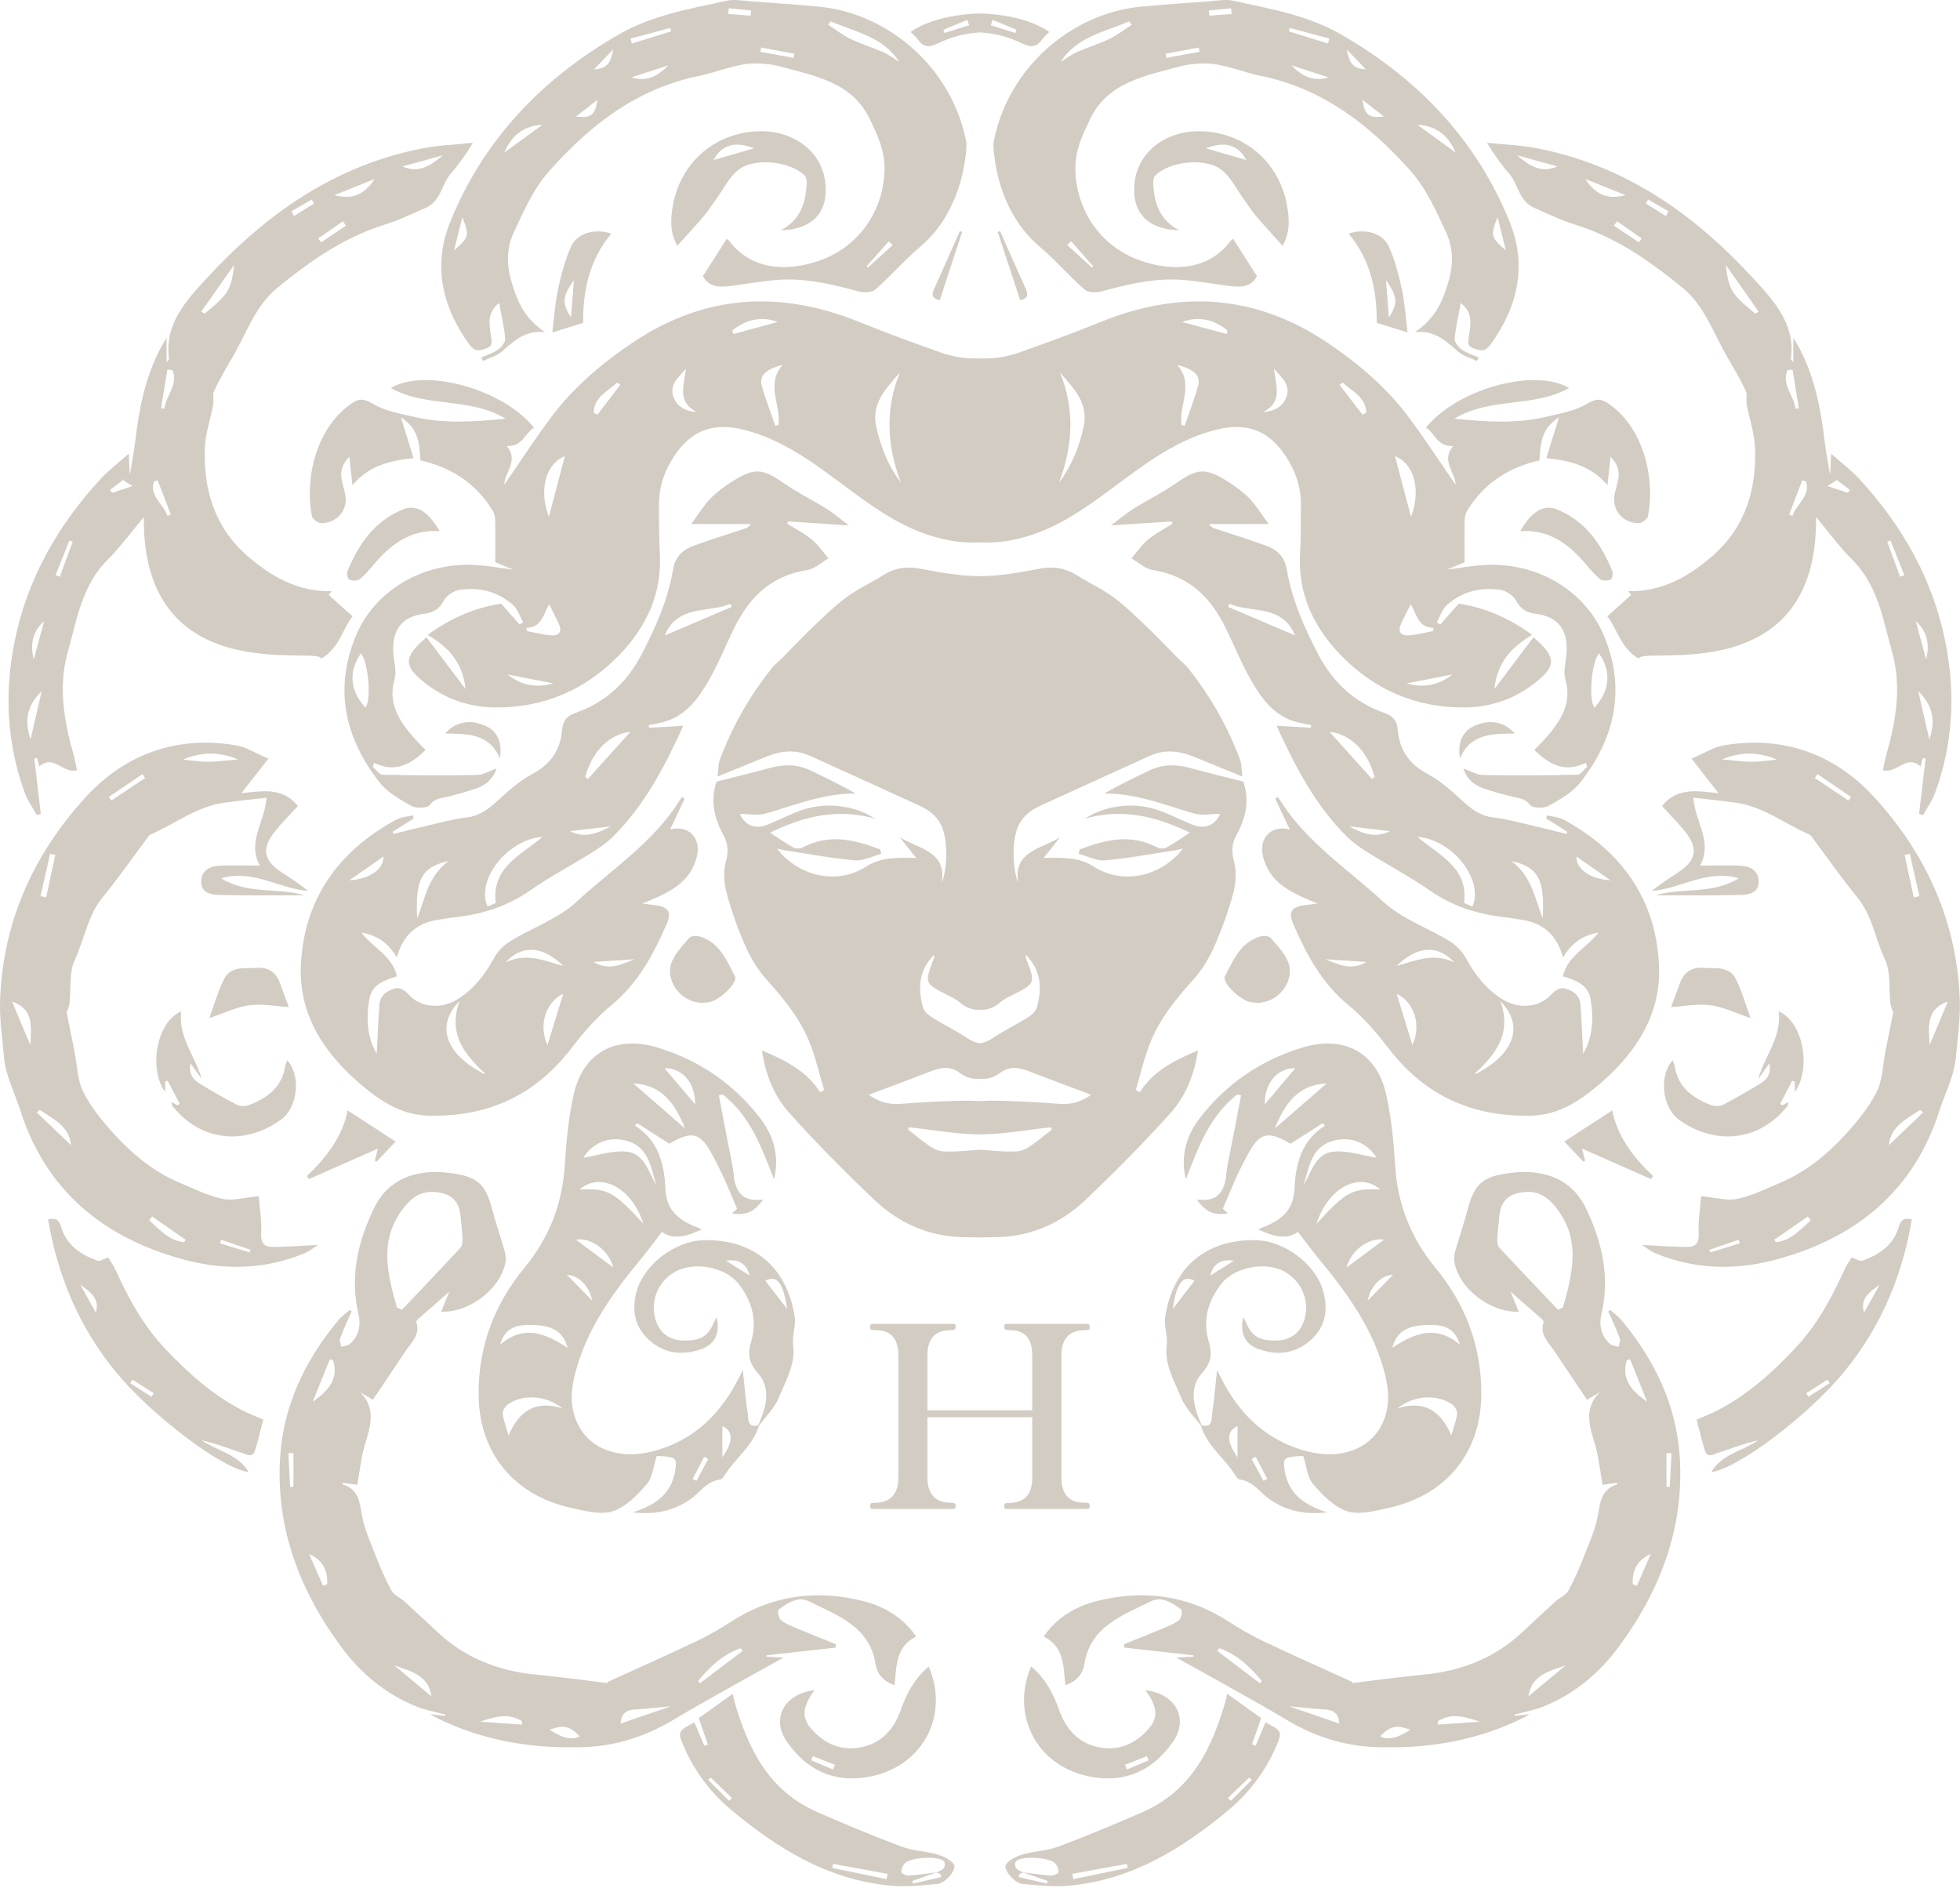 <?xml version="1.0" encoding="UTF-8"?> <svg xmlns="http://www.w3.org/2000/svg" width="1057" height="1018" viewBox="0 0 1057 1018" fill="none"> <path d="M358.497 342.673C365.594 325.639 382.226 330.748 393.896 325.597C394.132 326.157 394.367 326.712 394.603 327.272C382.894 332.267 371.184 337.261 358.497 342.673ZM317.081 420.045C316.6 419.665 316.114 419.281 315.632 418.901C319.37 405.224 328.501 395.829 339.936 394.675C332.033 403.448 324.557 411.747 317.081 420.045ZM307.312 448.206C315.033 447.295 321.772 446.497 329.331 445.6C322.052 449.474 315.622 452.213 307.312 448.206ZM267.384 486.95C266.132 487.481 264.531 488.155 262.924 488.834C256.505 474.554 273.701 452.541 292.616 451.278C280.862 461.2 264.923 467.865 267.384 486.95ZM225.001 495.276C223.793 474.288 227.329 467.557 241.912 464.3C230.841 472.556 229.362 484.039 225.001 495.276ZM188.497 474.649C194.366 470.547 200.231 466.446 206.788 461.855C207.102 468.625 199.239 474.127 188.497 474.649ZM247.811 539.806C241.49 557.424 250.375 568.552 261.544 578.83C261.372 578.929 261.2 579.029 261.028 579.133C240.473 568.49 234.652 553.222 247.811 539.806ZM303.785 520.879C293.318 518.03 283.858 513.516 272.517 519.051C282.684 508.208 293.917 511.242 303.785 520.879ZM295.234 563.633C289.757 551.153 295.538 539.631 303.741 535.914C301.079 544.587 298.058 554.433 295.234 563.633ZM342.229 517.271C335.481 519.777 328.869 523.846 320.018 518.733C328.319 518.187 335.274 517.727 342.229 517.271ZM457.793 283.355C452.94 279.699 449.541 276.723 445.739 274.354C438.102 269.592 429.899 265.619 422.561 260.482C411.514 252.744 407.059 252.065 395.482 259.262C391.081 261.996 386.735 265.087 383.183 268.757C379.357 272.721 376.489 277.549 372.79 282.562H404.942C403.911 284.209 402.821 284.656 401.71 285.026C392.368 288.145 382.943 291.036 373.714 294.435C367.937 296.562 364.067 300.645 363.021 306.902C360.27 323.285 353.625 338.362 345.933 353.027C338.221 367.729 326.733 378.715 310.495 384.369C305.602 386.073 303.515 388.76 303.117 393.669C302.243 404.331 297.1 412.032 286.972 417.42C279.85 421.208 273.686 426.915 267.694 432.374C262.983 436.666 258.386 440.017 251.608 440.801C244.437 441.627 237.408 443.639 230.35 445.254C224.279 446.645 218.252 448.202 212.206 449.688C212.053 449.308 211.901 448.933 211.754 448.553C215.556 446.141 219.357 443.725 223.159 441.313C222.982 440.767 222.81 440.221 222.633 439.675C219.603 440.43 216.228 440.596 213.591 442.035C181.91 459.291 163.845 485.435 162.268 520.618C161.079 547.132 174.71 567.901 194.7 584.911C204.976 593.66 216.391 601.166 230.698 601.588C262.689 602.528 288.461 590.788 307.778 565.713C314.282 557.272 321.354 548.898 329.611 542.137C344.115 530.264 352.313 514.802 359.416 498.524C362.476 491.512 360.462 488.986 352.569 488.022C350.8 487.804 349.037 487.552 346.336 487.196C347.75 486.665 348.271 486.484 348.772 486.275C360.835 481.257 372.486 475.874 375.826 461.784C378.227 451.667 371.214 444.708 361.385 447.319C363.954 441.864 366.601 436.248 369.244 430.636C368.758 430.352 368.276 430.062 367.79 429.777C367.343 430.432 366.867 431.078 366.444 431.752C352.421 454.236 329.876 468.796 310.779 486.427C300.966 495.485 287.021 500.29 275.253 507.487C271.756 509.623 268.445 512.913 266.539 516.431C261.736 525.294 255.812 533.008 247.163 538.61C238.577 544.169 227.442 543.557 221.008 536.944C218.385 534.247 216.116 531.864 211.764 533.398C207.505 534.898 204.877 537.585 204.583 541.914C203.969 550.882 203.6 559.864 203.163 568.219C197.942 559.366 197.343 548.936 199.253 538.397C200.624 530.834 207.53 528.475 214.102 526.504C211.675 515.581 201.262 511.151 194.862 502.882C203.807 504.368 209.622 508.934 214.023 516.312C217.176 504.709 224.181 497.93 235.851 496.064C239.245 495.523 242.634 494.939 246.048 494.55C260.542 492.879 273.828 488.578 285.887 480.166C296.364 472.855 307.803 466.849 318.682 460.065C322.735 457.54 326.831 454.838 330.186 451.534C347.75 434.249 358.635 412.948 368.497 391.381C362.309 391.737 356.164 392.093 350.019 392.444C349.951 391.974 349.887 391.504 349.818 391.039C352.269 390.526 354.74 390.099 357.161 389.496C369.696 386.367 376.449 376.92 382.186 366.965C387.186 358.282 391.013 348.963 395.315 339.91C403.346 323.024 415.007 310.576 435.238 307.419C439.334 306.783 442.954 303.275 446.795 301.086C443.799 297.649 441.196 293.775 437.709 290.889C433.725 287.585 428.961 285.163 424.54 282.358C424.722 281.964 424.909 281.565 425.09 281.171C435.331 281.855 445.572 282.538 457.793 283.355Z" fill="#D2CCC3"></path> <path d="M19.809 599.845L21.45 598.473C28.483 603.434 37.27 606.885 38.307 617.548C31.971 611.486 25.89 605.665 19.809 599.845ZM16.337 563.471C14.696 559.607 13.041 555.742 11.415 551.868C9.78 547.971 8.173 544.064 6.518 540.076C18.478 544.249 16.852 554.076 16.337 563.471ZM27.015 460.434C27.953 460.634 28.891 460.828 29.829 461.028C28.179 468.652 26.529 476.281 24.878 483.905C23.866 483.696 22.855 483.483 21.838 483.269C23.567 475.659 25.291 468.044 27.015 460.434ZM76.785 417.461C77.281 418.15 77.778 418.838 78.274 419.527C72.208 423.576 66.137 427.63 60.071 431.68C59.604 431.034 59.142 430.393 58.676 429.748C64.712 425.651 70.749 421.554 76.785 417.461ZM128.275 409.472C121.949 410.041 117.199 410.796 112.45 410.806C107.872 410.815 103.294 410.051 98.716 409.624C108.167 405.565 117.484 405.09 128.275 409.472ZM82.016 655.973C88.053 660.165 94.09 664.357 100.121 668.549L99.168 669.878C90.897 668.924 86.039 662.937 80.415 658.076C80.951 657.373 81.486 656.676 82.016 655.973ZM119.311 668.549C124.572 670.353 129.832 672.152 135.098 673.956C134.94 674.431 134.783 674.91 134.626 675.385C129.312 673.742 123.992 672.1 118.673 670.457C118.884 669.821 119.1 669.185 119.311 668.549ZM99.188 679.249C120.996 685.088 142.853 684.623 164.023 675.917C166.518 674.891 168.679 673.101 171.503 671.35C162.495 671.777 154.735 672.408 146.974 672.418C142.47 672.423 140.584 670.191 140.854 665.164C141.218 658.366 140.029 651.487 139.538 645.054C131.993 645.738 125.662 647.684 120.053 646.488C111.949 644.755 104.276 640.933 96.575 637.662C83.205 631.975 72.173 623.012 62.571 612.672C55.896 605.485 49.442 597.666 45.036 589.097C41.662 582.531 41.642 574.352 40.144 566.884C38.7 559.716 37.275 552.542 35.959 545.953C36.509 544.23 37.3 542.654 37.487 541.011C38.39 533.112 37.133 524.31 40.37 517.479C45.63 506.403 47.158 493.861 55.326 483.891C64.074 473.21 71.942 461.854 80.219 450.812C80.543 450.384 81.103 450.066 81.624 449.838C94.684 443.994 106.256 434.879 121.045 432.833C128.334 431.822 135.658 431.086 143.723 430.137C142.956 443.244 133.045 453.788 140.162 466.786C131.964 466.786 124.645 466.402 117.396 466.919C112.366 467.28 108.442 470.129 108.496 475.597C108.55 481.465 113.815 482.491 118.01 482.605C133.555 483.008 149.116 482.766 164.077 482.766C150.27 478.546 133.732 482.514 119.208 473.618C136.596 468.576 150.525 479.277 166.145 480.435C161.67 476.765 156.906 473.684 152.151 470.584C141.999 463.966 140.83 457.515 148.448 448.115C152.279 443.396 156.616 439.062 160.644 434.637C152.372 424.226 141.183 426.648 130.147 427.716C135.009 421.511 139.336 415.995 144.739 409.106C138.231 406.372 132.833 402.811 126.974 401.852C94.704 396.578 67.198 406.913 46.082 430.009C17.815 460.938 1.528 497.45 0.054 539.207C-0.309 549.485 1.238 559.844 2.161 570.146C3.075 580.276 8.006 589.415 11.032 598.938C24.564 641.475 55.341 667.5 99.188 679.249Z" fill="#D2CCC3"></path> <path d="M92.406 594.3C92.608 595.036 92.588 595.938 93.035 596.489C109.499 616.888 133.582 616.826 151.554 603.743C160.896 596.944 162.227 579.588 154.894 571.783C154.501 572.928 153.946 574.015 153.764 575.159C152.006 586.139 144.309 592.031 134.466 595.843C132.511 596.603 129.534 596.664 127.742 595.743C120.787 592.183 114.053 588.205 107.382 584.155C103.787 581.967 101.749 578.781 102.746 573.398C105.094 576.697 106.94 579.284 108.782 581.876C105.349 569.566 95.982 559.269 97.726 545.388C84.042 551.28 80.221 576.896 89.027 588.793V583.263C89.499 583.096 89.965 582.93 90.432 582.764C92.588 586.918 94.745 591.072 96.896 595.226C96.528 595.492 96.154 595.758 95.786 596.019C94.656 595.449 93.531 594.875 92.406 594.3Z" fill="#D2CCC3"></path> <path d="M155.77 543.083C154.213 538.881 152.529 534.319 150.834 529.762C148.791 524.269 144.415 521.501 138.707 521.895C132.341 522.337 124.507 520.723 120.907 527.811C117.675 534.172 115.774 541.165 112.866 549.017C121.197 546.23 127.729 542.931 134.586 542.067C141.654 541.179 149.036 542.665 155.77 543.083Z" fill="#D2CCC3"></path> <path d="M81.685 753.189C77.849 750.744 74.008 748.304 70.172 745.859C70.589 745.232 71.012 744.606 71.429 743.979L82.879 751.262C82.481 751.907 82.083 752.548 81.685 753.189ZM51.655 707.781C48.845 702.748 46.036 697.716 43.226 692.684C48.29 696.529 54.101 699.976 51.655 707.781ZM88.773 726.988C76.965 714.436 69.386 700.256 62.519 685.231C61.178 682.302 59.268 679.615 58.354 678.067C55.51 679.059 53.831 680.298 52.77 679.918C43.491 676.595 35.726 671.387 32.985 661.622C31.855 657.596 29.856 656.609 25.898 657.544C31.128 687.975 42.435 715.239 62.131 739.412C81.464 763.135 119.874 792.127 134.054 793.802C128.435 784.123 117.162 782.456 108.714 776.665C116.273 778.374 123.317 781.065 130.468 783.463C132.851 784.265 136.176 786.425 137.497 782.238C139.295 776.555 140.601 770.721 141.967 765.532C137.389 763.514 133.862 762.195 130.562 760.471C114.343 751.978 101.239 740.248 88.773 726.988Z" fill="#D2CCC3"></path> <path d="M22.467 372.72C20.541 381.095 18.621 389.469 16.489 398.745C12.796 388.368 14.898 380.017 22.467 372.72ZM23.788 334.979C21.927 341.848 20.065 348.718 18.203 355.587C16.332 347.873 17.256 340.794 23.788 334.979ZM37.428 291.488C38.017 291.707 38.607 291.925 39.196 292.144C36.878 298.439 34.564 304.729 32.251 311.024C31.48 310.739 30.709 310.454 29.938 310.174C32.438 303.945 34.933 297.717 37.428 291.488ZM69.659 256.391C68.721 257.122 67.758 257.877 66.388 258.95C67.994 259.942 69.123 260.64 71.491 262.102C67.031 263.593 63.779 264.675 60.533 265.763C60.12 265.236 59.712 264.713 59.3 264.186C62.753 261.59 66.206 258.988 69.659 256.391ZM82.945 259.686C83.638 259.449 84.325 259.206 85.013 258.964C87.376 265.131 89.738 271.298 92.096 277.46C91.482 277.693 90.863 277.925 90.249 278.158C88.314 271.801 80.533 267.771 82.945 259.686ZM90.269 199.323C91.157 199.395 92.046 199.461 92.936 199.528C96.428 207.318 89.404 213.323 88.667 220.392C88.058 220.297 87.449 220.202 86.84 220.103C87.98 213.176 89.124 206.25 90.269 199.323ZM126.262 142.839C124.778 156.17 123.005 158.909 110.348 169.092C109.739 168.755 109.13 168.418 108.52 168.081C114.434 159.669 120.348 151.252 126.262 142.839ZM168.08 107.595C168.527 108.288 168.969 108.977 169.416 109.67C165.782 111.953 162.152 114.237 158.522 116.515C158.075 115.651 157.633 114.783 157.186 113.919C160.816 111.811 164.45 109.703 168.08 107.595ZM184.913 119.316C185.478 120.109 186.042 120.902 186.602 121.695C182.108 124.69 177.609 127.691 173.115 130.691C172.614 129.984 172.118 129.276 171.617 128.569C176.047 125.483 180.482 122.402 184.913 119.316ZM202.035 96.524C196.883 104.32 190.664 108.018 180.33 105.226C188.027 102.14 194.702 99.463 202.035 96.524ZM238.912 83.688C231.83 89.674 225.71 93.552 217.036 89.769C223.789 87.894 230.543 86.014 238.912 83.688ZM19.883 439.582C20.586 439.321 21.293 439.055 21.995 438.789C20.831 428.858 19.667 418.921 18.498 408.99C18.999 408.933 19.495 408.871 19.991 408.814C20.369 410.21 20.748 411.606 21.204 413.301C28.887 406.45 34.024 417.45 41.524 415.309C40.856 412.308 40.38 409.484 39.599 406.735C34.432 388.586 31.362 370.019 36.534 351.69C41.436 334.338 44.049 315.828 58.043 301.842C64.811 295.082 70.474 287.287 77.567 278.86C76.525 372.72 171.774 348.006 173.193 355.174C183.223 349.297 184.697 339.1 190.124 332.377C185.404 328.138 181.352 324.492 177.295 320.846C177.81 320.167 178.321 319.488 178.832 318.809C160.57 319.18 146.12 310.82 133.472 299.83C115.623 284.32 109.567 263.745 110.5 241.233C110.819 233.533 113.535 225.942 114.955 218.265C115.417 215.768 114.498 212.83 115.515 210.67C118.437 204.493 121.915 198.55 125.382 192.63C132.927 179.755 137.598 164.924 149.696 155.073C167.054 140.936 185.311 128.033 207.399 121.163C215.036 118.789 222.296 115.253 229.634 112.034C238.009 108.36 238.141 98.889 243.559 93.04C246.781 89.56 249.335 85.492 252.14 81.656C252.876 80.654 253.436 79.529 254.964 76.989C245.106 78.034 236.589 78.314 228.337 79.904C180.325 89.161 143.104 115.666 111.404 150.136C100.244 162.275 88.456 175.003 91.172 193.584C91.202 193.798 90.809 194.063 89.831 195.274V182.124C88.422 184.54 87.39 186.145 86.516 187.83C78.289 203.615 74.934 220.625 72.935 238.005C72.233 244.072 70.985 250.087 69.988 256.121C69.826 252.684 69.664 249.247 69.448 244.642C63.509 249.925 58.337 253.804 54.069 258.456C30.665 283.95 14.353 312.989 7.712 346.748C2.309 374.22 3.738 401.266 13.434 427.704C14.967 431.877 17.702 435.632 19.883 439.582Z" fill="#D2CCC3"></path> <path d="M509.015 1007.38C508.175 1008.49 506.461 1008.97 505.095 1009.7C500.164 1010.29 495.198 1011.05 490.208 1011.39C488.837 1011.48 486.313 1010.43 486.19 1009.63C485.959 1008.16 486.735 1006.18 487.777 1004.96C490.699 1001.53 505.763 1000.59 509.02 1003.64C509.703 1004.28 509.658 1006.53 509.015 1007.38ZM492.33 1015.74C492.202 1015.26 492.074 1014.78 491.947 1014.3C496.303 1012.78 500.655 1011.26 505.012 1009.75C505.719 1010 506.431 1010.25 507.144 1010.5C507.286 1011.08 507.423 1011.65 507.566 1012.22C502.487 1013.39 497.408 1014.57 492.33 1015.74ZM478.12 1013.35C468.341 1011.32 458.566 1009.29 448.787 1007.26C448.934 1006.54 449.087 1005.82 449.239 1005.09C459.062 1006.88 468.891 1008.67 478.714 1010.46C478.518 1011.42 478.317 1012.39 478.12 1013.35ZM393.147 971.099L381.884 959.815C382.361 959.397 382.837 958.979 383.314 958.561C387.13 962.236 390.951 965.915 394.773 969.594C394.228 970.098 393.687 970.596 393.147 971.099ZM505.469 1000.02C499.118 998.192 492.168 998.04 486.052 995.743C470.752 989.989 455.654 983.699 440.702 977.138C414.105 965.474 403.339 942.525 396.001 917.302C395.657 916.134 395.5 914.919 395.185 913.362C388.5 918.147 382.351 922.548 376.82 926.507C378.554 931.487 380.165 936.116 381.776 940.74C381.123 940.958 380.47 941.177 379.816 941.395C378.092 937.317 376.368 933.239 374.487 928.791C365.514 933.543 365.184 933.723 369.016 942.387C374.743 955.348 383.26 966.746 394.178 975.856C418.983 996.555 446.066 1013.52 479.78 1016.8C488.273 1017.62 497.02 1016.74 505.572 1015.9C509.992 1015.47 516.137 1007.95 514.428 1005.44C512.645 1002.83 508.794 1000.98 505.469 1000.02Z" fill="#D2CCC3"></path> <path d="M358.397 576.066C367.975 575.81 375.048 583.909 374.881 595.506C369.419 589.06 363.751 582.38 358.397 576.066ZM341.491 584.25C356.963 584.825 364.261 595.459 369.438 608.519C360.067 600.382 350.695 592.245 341.491 584.25ZM353.952 639.082C349.742 632.199 347.684 622.376 338.445 621.109C330.857 620.074 322.674 623.06 314.54 624.299C319.427 616.661 327.517 612.877 336.687 614.857C349.973 617.729 350.774 629.284 353.952 639.082ZM312.61 641.432C323.808 631.619 340.906 640.469 346.962 659.956C331.196 642.586 327.723 640.749 312.61 641.432ZM310.571 668.525C318.523 667.035 328.406 674.236 330.768 683.499C324.049 678.519 317.177 673.425 310.571 668.525ZM305.62 687.349C311.824 687.79 317.516 692.87 319.442 701.439C314.343 696.245 309.525 691.332 305.62 687.349ZM269.612 725.175C272.304 716.858 276.744 714.285 286.872 714.503C298.194 714.741 303.631 717.993 306.141 726.847C294.156 718.909 282.353 714.181 269.612 725.175ZM274.273 774.049C272.967 769.492 271.533 766.036 271.145 762.475C270.968 760.833 272.378 758.374 273.856 757.334C281.926 751.656 294.515 752.345 303.346 759.48C289.043 754.979 280.04 760.524 274.273 774.049ZM379.733 785.628C380.475 785.998 381.222 786.364 381.963 786.734C379.846 790.675 377.729 794.615 375.608 798.555C374.915 798.213 374.222 797.872 373.525 797.53L379.733 785.628ZM389.557 768.974C395.628 771.908 395.48 777.377 389.557 785.894V768.974ZM412.74 690.615C418.968 687.254 422.524 691.949 424.474 705.863C420.614 700.845 416.679 695.732 412.74 690.615ZM391.536 679.862C399.312 678.699 402.681 682.141 404.346 687.88C400.422 685.421 396.497 682.967 391.536 679.862ZM417.436 635.949C420.26 624.427 417.755 613.252 410.275 603.411C396.065 584.716 377.233 571.732 354.404 564.834C332.045 558.078 314.545 567.696 309.486 589.814C306.622 602.347 305.404 615.336 304.599 628.182C303.302 649 296.371 667.258 282.82 683.665C266.415 703.523 257.912 726.396 258.104 752.098C258.325 783.122 276.778 806.184 307.826 813.087C315.228 814.729 323.784 817.051 330.405 814.943C337.488 812.688 343.711 806.208 348.775 800.335C351.962 796.637 352.331 790.665 354.158 785.13C354.428 785.144 356.029 785.168 357.621 785.296C364.63 785.875 365.165 786.649 364.114 793.148C362.154 805.221 353.893 811.553 341.24 815.551C353.627 816.961 363.603 814.559 372.331 808.439C377.592 804.755 381.094 798.693 388.422 797.848C389.218 797.758 390.063 796.661 390.564 795.844C396.271 786.516 406.011 779.803 409.253 768.884C412.912 763.866 417.716 759.285 419.965 753.731C423.635 744.687 429.067 735.98 427.731 725.389C427.092 720.343 429.317 714.931 428.536 709.936C424.332 683.095 406.296 668.188 379.527 668.767C364.315 669.095 347.655 681.6 343.495 695.827C340.577 705.802 341.898 715.102 349.826 722.398C357.822 729.761 367.469 731.233 377.965 727.587C385.402 725.005 388.535 719.208 386.443 710.255C385.701 711.755 385.19 712.695 384.763 713.663C381.664 720.741 377.43 723.139 368.407 722.901C361.467 722.716 356.432 719.284 354.04 713.108C350.116 702.996 354.197 691.597 363.751 685.977C373.982 679.952 391.119 683.095 398.383 692.386C405.51 701.505 408.349 711.911 405.23 722.821C403.251 729.757 403.359 734.385 408.668 740.357C416.237 748.869 413.006 759.114 408.909 768.604C402.73 770.024 403.703 765.053 403.246 762.153C402.111 754.96 401.556 747.683 400.594 738.805C398.418 742.983 397.175 745.618 395.711 748.134C386.128 764.635 372.803 776.779 353.569 782.224C331.112 788.581 312.295 779.262 308.788 759.138C307.781 753.36 308.597 746.952 310.041 741.174C315.969 717.39 329.997 697.793 345.543 679.045C349.531 674.241 353.19 669.181 356.982 664.262C361.855 667.979 368.761 667.809 378.437 662.829C377.557 662.491 376.831 662.211 376.109 661.936C366.324 658.162 359.379 652.902 358.849 641.181C358.254 628.059 355.361 615.17 342.399 607.005C342.831 606.577 343.264 606.155 343.701 605.727C349.305 609.307 354.914 612.882 361 616.765C361.604 616.418 362.778 615.697 363.996 615.051C372.911 610.323 377.518 611.424 382.518 619.894C385.22 624.465 387.592 629.236 389.827 634.045C392.514 639.823 394.896 645.738 397.514 651.838C397.047 652.266 396.04 653.182 394.793 654.326C402.313 655.565 406.576 653.585 411.503 646.939C402.539 647.722 398.472 645.32 396.32 637.596C395.593 634.976 395.682 632.156 395.181 629.469C393.855 622.419 392.396 615.398 391.025 608.357C389.881 602.476 388.786 596.579 387.671 590.693C388.349 590.526 389.026 590.365 389.709 590.199C405.044 602.119 410.864 619.4 417.436 635.949Z" fill="#D2CCC3"></path> <path d="M376.417 906.554C382.655 898.925 389.703 892.289 399.311 888.771C399.723 889.265 400.136 889.758 400.548 890.252C392.852 896.072 385.16 901.893 377.463 907.713C377.114 907.328 376.766 906.939 376.417 906.554ZM334.687 929.427C334.913 924.789 337.005 922.14 342.305 921.85C348.523 921.504 354.717 920.754 361.917 920.089C352.62 923.275 343.808 926.299 334.687 929.427ZM296.38 932.784C303.836 929.94 307.284 930.756 312.687 936.316C308.365 938.447 303.723 937.493 296.38 932.784ZM258.81 928.421C270.372 924.447 275.078 924.585 281.39 928.003C281.429 928.668 281.473 929.332 281.512 929.997C273.943 929.47 266.379 928.948 258.81 928.421ZM212.586 898.066C222.272 901.328 231.069 903.592 232.709 914.777C226.039 909.237 219.826 904.076 212.586 898.066ZM168.636 755.912C171.72 748.268 174.8 740.63 177.884 732.987C178.464 733.162 179.044 733.333 179.628 733.509C182.899 743.754 176.755 750.215 168.636 755.912ZM174.181 855.088C171.691 849.392 169.196 843.69 166.7 837.993C174.363 841.402 176.799 847.175 176.44 854.239C175.689 854.523 174.932 854.808 174.181 855.088ZM158.247 801.757C157.658 801.78 157.064 801.804 156.474 801.823C156.16 795.756 155.845 789.689 155.531 783.622C156.435 783.593 157.344 783.565 158.247 783.536V801.757ZM217.782 651.209C222.026 645.821 227.036 642.118 234.659 642.787C243.137 643.532 247.503 647.378 248.334 655.548C248.751 659.631 249.252 663.709 249.439 667.801C249.517 669.448 249.439 671.632 248.437 672.714C237.989 684.008 227.336 695.131 216.741 706.302C215.847 705.889 214.948 705.481 214.05 705.067C208.912 686.79 204.133 668.532 217.782 651.209ZM422.548 893.87C418.55 893.651 415.942 893.513 413.334 893.371C413.329 893.124 413.324 892.877 413.314 892.63C425.765 891.244 438.216 889.853 450.668 888.467C450.668 887.836 450.663 887.209 450.658 886.578C443.796 883.815 436.9 881.118 430.088 878.246C426.959 876.931 423.629 875.673 421.084 873.594C419.822 872.563 419.139 868.476 419.896 867.921C424.581 864.455 430.348 860.629 436.021 863.415C451.508 871.025 468.954 877.045 472.157 897.283C472.987 902.533 476.322 906.687 482.393 908.714C483.586 898.593 482.795 888.13 494.087 882.485C486.685 871.823 476.381 866.017 464.696 863.173C439.808 857.106 416.207 860.348 394.512 874.344C388.308 878.346 381.844 882.068 375.155 885.244C359.309 892.768 343.258 899.889 327.442 907.105C327.349 906.991 327.968 907.746 327.874 907.632C315.246 906.113 302.107 904.247 288.9 903.008C268.359 901.085 250.544 893.67 236.452 880.567C230.312 874.856 224.202 869.117 217.994 863.477C215.798 861.483 212.507 860.187 211.181 857.809C207.944 852.003 205.317 845.841 202.895 839.655C199.982 832.211 196.544 824.762 195.184 817.015C193.916 809.784 193.322 803.143 184.893 800.47C184.795 800.437 184.854 799.919 184.839 799.578C187.551 799.957 190.198 800.333 192.688 800.679C194.024 793.216 194.678 786.342 196.554 779.8C199.442 769.731 203.371 759.876 194.241 750.765C196.52 752.118 198.794 753.471 201.068 754.82C207.099 745.857 212.885 737.378 218.539 728.814C221.707 724.009 226.796 719.832 224.497 713.029C224.34 712.564 225.076 711.643 225.612 711.168C231.044 706.349 236.521 701.583 242.297 696.522C240.789 700.254 239.36 703.771 237.906 707.36C253.545 707.773 270.299 694.723 272.671 680.263C273.035 678.069 272.406 675.615 271.777 673.398C269.803 666.429 267.371 659.578 265.559 652.576C261.895 638.396 257.563 634.455 242.714 632.542C223.264 630.036 208.902 636.492 201.667 651.579C192.968 669.7 188.612 688.49 193.302 708.562C194.702 714.538 193.651 720.354 188.666 724.736C187.541 725.718 185.557 725.79 183.97 726.283C183.764 724.717 182.968 722.937 183.459 721.612C185.277 716.722 187.521 711.984 189.604 707.19C189.304 706.909 189.005 706.629 188.705 706.349C186.647 708.149 184.294 709.725 182.57 711.79C164.5 733.49 152.805 757.92 151.061 785.948C148.704 823.865 161.499 857.576 183.995 888.054C194.378 902.125 207.65 913.338 224.335 920.132C229.404 922.197 234.949 923.156 240.278 924.623C240.219 924.836 240.16 925.045 240.101 925.259C237.935 925.022 235.764 924.779 232.012 924.366C234.35 925.686 235.185 926.223 236.074 926.655C261.06 938.898 287.706 943.18 315.457 942.093C332.85 941.414 348.695 936.097 363.425 927.253C372.527 921.784 381.81 916.6 391.069 911.382C401.192 905.676 411.384 900.074 422.548 893.87Z" fill="#D2CCC3"></path> <path d="M438.445 947.006C442.394 948.568 446.338 950.135 450.287 951.697C449.918 952.532 449.555 953.363 449.187 954.199C445.277 952.551 441.367 950.904 437.457 949.261C437.786 948.507 438.116 947.757 438.445 947.006ZM424.348 939.178C434.432 953.724 448.71 961.424 467.439 958.348C498.201 953.287 512.062 924.442 500.838 898.664C493.377 904.964 489.045 912.887 485.926 921.703C482.017 932.755 474.924 940.944 462.213 942.544C451.692 943.869 443.327 939.202 436.966 931.601C431.229 924.746 434.397 918.048 439.27 911.397C422.933 913.362 415.669 926.659 424.348 939.178Z" fill="#D2CCC3"></path> <path d="M249.329 117.163C253.268 126.948 253.017 127.982 244.854 135.037C246.47 128.571 247.747 123.472 249.329 117.163ZM292.547 67.283C285.155 72.671 278.411 77.594 271.898 82.341C275.479 74.147 281.152 67.928 292.547 67.283ZM322.204 53.824C321.06 61.961 318.643 63.946 310.627 62.801C314.792 59.573 318.231 56.905 322.204 53.824ZM330.711 26.608C329.086 34.835 327.258 36.738 320.274 37.512C324.321 33.282 327.514 29.945 330.711 26.608ZM361.38 15.095C361.567 15.698 361.754 16.306 361.94 16.913C354.887 19.097 347.829 21.276 340.771 23.46C340.525 22.568 340.279 21.675 340.034 20.783C347.146 18.884 354.263 16.989 361.38 15.095ZM340.54 41.704C347.205 39.539 353.865 37.37 360.526 35.205C355.074 40.688 349.003 44.472 340.54 41.704ZM393.017 4.475C397.054 4.869 401.087 5.259 405.119 5.653C404.977 6.588 404.839 7.528 404.697 8.468C400.718 8.164 396.74 7.86 392.756 7.556C392.845 6.531 392.933 5.501 393.017 4.475ZM410.473 25.63C416.446 26.741 422.414 27.856 428.386 28.967C428.258 29.712 428.126 30.458 427.998 31.203C422.001 30.125 416.009 29.048 410.016 27.97C410.169 27.192 410.321 26.408 410.473 25.63ZM447.935 11.502C461.241 17.217 476.359 19.838 485.033 33.477C482.189 31.697 479.512 29.575 476.472 28.217C470.573 25.587 464.311 23.698 458.5 20.906C454.301 18.888 450.587 15.921 446.658 13.372C447.085 12.75 447.508 12.123 447.935 11.502ZM468.048 144.271C467.837 144.033 467.621 143.796 467.41 143.558C471.374 139.077 475.337 134.591 479.306 130.109C480.013 130.793 480.726 131.472 481.433 132.151C476.973 136.191 472.508 140.231 468.048 144.271ZM253.125 185.81C255.881 189.593 258.307 189.361 262.104 187.951C266.264 186.408 265.095 184.063 264.707 180.953C263.976 175.071 262.355 168.643 269.182 163.393C270.444 170.348 271.937 176.448 272.438 182.629C272.596 184.528 270.469 187.201 268.622 188.511C265.955 190.405 262.585 191.383 259.516 192.755C259.825 193.391 260.13 194.032 260.434 194.673C263.833 193.035 267.772 191.991 270.523 189.641C276.962 184.139 282.832 178 293.898 179.069C283.652 172.323 279.482 163.64 276.554 154.387C273.44 144.536 272.438 135.151 277.321 124.768C282.699 113.332 287.675 101.848 296.147 92.297C318.039 67.61 343.384 47.728 377.334 40.84C388.405 38.59 398.857 33.287 410.601 34.331C413.621 34.602 416.731 34.73 419.614 35.533C438.887 40.892 459.635 43.973 469.306 64.695C473.255 73.165 477.155 80.837 477.012 91.262C476.723 112.881 463.662 133.105 441.584 140.663C424.707 146.44 405.419 145.975 393.292 129.953C392.85 129.364 392.142 128.96 391.921 128.77C387.727 135.35 383.616 141.797 379.077 148.913C382.668 155.688 389.377 154.857 396.136 153.941C403.936 152.882 411.716 151.468 419.56 150.912C434.521 149.849 448.853 153.31 463.142 157.16C465.858 157.895 470.146 157.791 471.973 156.205C480.416 148.88 487.656 140.283 496.207 133.081C521.174 112.055 521.331 77.76 521.169 76.901C513.516 36.273 478.727 7.034 441.584 3.607C429.138 2.458 416.672 1.565 404.206 0.649C400.178 0.355 395.934 -0.467 392.113 0.359C372.211 4.665 351.758 8.259 334.081 18.376C292.066 42.421 260.287 75.894 242.605 120.187C233.434 143.155 238.376 165.534 253.125 185.81Z" fill="#D2CCC3"></path> <path d="M261 391.062C253.186 387.82 245.351 389.358 240.052 395.544C251.781 395.786 263.746 395.207 269.625 409.017C270.976 399.707 268.058 393.987 261 391.062Z" fill="#D2CCC3"></path> <path d="M203.042 626.448C206.46 622.835 209.884 619.223 213.317 615.591C204.319 609.733 196.156 604.421 187.511 598.795C184.598 613.089 176.047 624.203 165.472 634.158C165.85 634.709 166.228 635.259 166.611 635.81C179.092 630.294 191.573 624.782 203.823 619.37C203.405 620.984 202.767 623.462 202.123 625.945C202.428 626.111 202.737 626.282 203.042 626.448Z" fill="#D2CCC3"></path> <path d="M485.292 200.9C477.123 220.839 478.391 240.583 485.852 260.284C478.897 251.051 474.884 240.929 472.521 229.944C469.834 217.449 477.752 209.549 485.292 200.9ZM419.784 229.165C419.219 229.317 418.654 229.469 418.089 229.621C415.599 222.334 412.735 215.137 410.741 207.722C409.346 202.542 413.281 198.868 421.97 196.864C412.824 207.494 421.36 218.536 419.784 229.165ZM395.461 180.125C395.294 179.465 395.127 178.806 394.96 178.146C402.062 172.577 410 170.184 419.489 173.626C411.478 175.796 403.467 177.961 395.461 180.125ZM363.097 213.765C361 207.456 365.637 203.72 369.925 198.82C368.913 207.883 364.944 216.803 375.799 222.211C369.556 221.712 364.954 219.357 363.097 213.765ZM322.158 223.654C321.485 223.283 320.817 222.913 320.144 222.543C320.36 214.216 327.659 210.997 332.91 206.297C333.46 206.691 334.01 207.081 334.56 207.47C330.429 212.863 326.294 218.261 322.158 223.654ZM296.018 278.685C290.472 264.471 294.191 250.153 304.628 245.957C301.76 256.861 298.827 268.018 296.018 278.685ZM297.3 342.622C292.85 342.309 288.473 341.122 284.063 340.315C284.033 339.712 284.004 339.114 283.974 338.511C292.206 338.459 292.835 331.371 296.15 325.897C298.086 329.785 299.893 333.132 301.445 336.584C303.209 340.51 301.568 342.926 297.3 342.622ZM273.694 363.724C281.97 365.319 290.242 366.914 298.341 368.476C289.623 371.163 281.317 369.682 273.694 363.724ZM197.071 381.57C188.524 372.421 187.984 361.612 194.649 352.35C198.697 357.149 200.386 377.553 197.071 381.57ZM571.65 200.9C579.189 209.549 587.112 217.449 584.42 229.944C582.058 240.929 578.045 251.051 571.095 260.284C578.551 240.583 579.818 220.839 571.65 200.9ZM646.2 207.722C644.206 215.137 641.347 222.334 638.852 229.621C638.287 229.469 637.723 229.317 637.158 229.165C635.586 218.536 644.118 207.494 634.972 196.864C643.661 198.868 647.595 202.542 646.2 207.722ZM661.982 178.146C661.815 178.806 661.653 179.465 661.486 180.125C653.475 177.961 645.463 175.796 637.452 173.626C646.947 170.184 654.879 172.577 661.982 178.146ZM687.017 198.82C691.305 203.72 695.941 207.456 693.849 213.765C691.987 219.357 687.385 221.712 681.142 222.211C692.002 216.803 688.029 207.883 687.017 198.82ZM724.032 206.297C729.282 210.997 736.581 214.216 736.802 222.543C736.129 222.913 735.456 223.283 734.783 223.654C730.648 218.261 726.517 212.863 722.381 207.47C722.931 207.081 723.482 206.691 724.032 206.297ZM760.924 278.685C758.119 268.018 755.182 256.861 752.313 245.957C762.751 250.153 766.474 264.471 760.924 278.685ZM772.972 338.511C772.943 339.114 772.913 339.712 772.884 340.315C768.473 341.122 764.092 342.309 759.647 342.622C755.373 342.926 753.733 340.51 755.496 336.584C757.053 333.132 758.856 329.785 760.796 325.897C764.111 331.371 764.735 338.459 772.972 338.511ZM783.248 363.724C775.625 369.682 767.319 371.163 758.6 368.476C766.7 366.914 774.976 365.319 783.248 363.724ZM862.297 352.35C868.962 361.612 868.417 372.421 859.876 381.57C856.56 377.553 858.25 357.149 862.297 352.35ZM528.471 292.486C544.012 293.288 559.754 288.797 575.52 279.744C589.907 271.479 602.736 260.702 616.357 251.184C628.385 242.776 641.038 235.503 655.587 231.8C672.208 227.575 684.006 231.952 693.206 245.748C698.613 253.856 701.649 262.625 701.565 272.314C701.487 280.945 701.644 289.59 701.118 298.201C699.792 319.949 708.27 338.117 723.261 353.494C741.164 371.861 763.424 381.674 789.756 381.498C803.906 381.403 816.77 376.931 827.851 368.22C839.443 359.105 839.423 354.334 826.947 343.657C820.223 352.577 813.548 361.436 805.91 371.567C807.33 357.391 814.943 349.003 826.299 342.38C813.926 333.346 800.949 327.678 786.681 325.508C783.203 329.448 779.981 333.099 776.759 336.75C776.116 336.346 775.467 335.943 774.824 335.539C776.656 332.344 777.796 328.404 780.453 326.097C788.542 319.061 798.503 316.417 809.177 318.107C812.286 318.601 816.161 321.126 817.541 323.766C819.86 328.205 823.003 330.327 827.704 330.892C842.999 332.734 846.133 342.836 844.531 355.008C844.05 358.673 843.141 362.685 844.134 366.069C847.965 379.125 841.741 388.752 833.647 397.938C831.677 400.17 829.521 402.254 827.453 404.404C835.057 411.9 843.465 416.999 855.273 411.369C855.499 412.081 855.725 412.798 855.951 413.51C854.163 415 852.4 417.74 850.578 417.778C833.632 418.148 816.672 418.248 799.726 417.92C796.239 417.849 792.791 415.66 789.147 414.388C790.772 419.192 794.068 422.962 799.142 424.804C804.599 426.788 810.257 428.321 815.92 429.684C819.408 430.529 822.6 430.581 825.228 434.151C826.466 435.827 832.547 436.007 835.076 434.597C841.29 431.132 848.019 427.305 852.233 421.931C870.991 398.048 876.87 371.562 865.102 343.026C854.92 318.344 828.681 303.044 800.665 304.672C793.523 305.09 786.44 306.41 780.163 307.207C782.732 306.139 786.273 304.667 789.815 303.196C789.815 295.742 789.731 288.137 789.878 280.536C789.913 278.775 790.365 276.81 791.278 275.314C800.095 260.878 813.248 252.109 830.16 248.278C830.901 239.923 830.695 231.273 840.739 225.073C838.215 233.21 836.157 239.852 833.922 247.053C846.987 248.383 858.166 251.25 866.87 261.642C867.469 256.102 867.96 251.559 868.525 246.322C872.243 249.983 873.56 253.894 872.695 258.495C872.189 261.182 871.315 263.797 870.77 266.48C869.09 274.759 874.881 282.046 883.658 282.103C885.392 282.113 888.388 279.986 888.698 278.448C892.558 259.259 887.229 231.762 867.916 217.962C863.741 214.98 861.035 214.615 855.931 217.705C849.551 221.565 841.442 222.98 833.902 224.755C817.777 228.553 801.46 227.547 784.343 225.771C803.464 214.007 827.08 220.046 846.187 209.227C827.443 198.198 785.851 209.744 768.999 230.575C773.905 233.68 775.266 241.105 783.709 240.488C776.803 248.406 785.134 255.224 784.962 261.357C777.034 249.873 768.846 237.274 759.882 225.211C747.937 209.146 732.794 196.205 716.001 184.901C677.228 158.8 636.382 156.175 593.35 173.721C579.022 179.56 564.43 184.816 549.837 190.028C542.793 192.54 535.74 193.565 528.716 193.271C528.638 193.275 528.554 193.271 528.471 193.271C528.387 193.271 528.309 193.275 528.225 193.271C521.206 193.565 514.148 192.54 507.105 190.028C492.512 184.816 477.919 179.56 463.592 173.721C420.56 156.175 379.714 158.8 340.941 184.901C324.152 196.205 309.009 209.146 297.059 225.211C288.095 237.274 279.907 249.873 271.98 261.357C271.808 255.224 280.138 248.406 273.232 240.488C281.68 241.105 283.036 233.68 287.948 230.575C271.096 209.744 229.503 198.198 210.76 209.227C229.867 220.046 253.482 214.007 272.599 225.771C255.486 227.547 239.164 228.553 223.044 224.755C215.505 222.98 207.39 221.565 201.01 217.705C195.912 214.615 193.2 214.98 189.03 217.962C169.717 231.762 164.383 259.259 168.244 278.448C168.553 279.986 171.549 282.113 173.283 282.103C182.061 282.046 187.856 274.759 186.172 266.48C185.626 263.797 184.757 261.182 184.251 258.495C183.387 253.894 184.698 249.983 188.416 246.322C188.981 251.559 189.472 256.102 190.077 261.642C198.775 251.25 209.959 248.383 223.02 247.053C220.785 239.852 218.727 233.21 216.202 225.073C226.251 231.273 226.045 239.923 226.787 248.278C243.698 252.109 256.847 260.878 265.663 275.314C266.582 276.81 267.029 278.775 267.063 280.536C267.21 288.137 267.127 295.742 267.127 303.196C270.668 304.667 274.21 306.139 276.783 307.207C270.501 306.41 263.419 305.09 256.277 304.672C228.265 303.044 202.022 318.344 191.845 343.026C180.076 371.562 185.956 398.048 204.709 421.931C208.923 427.305 215.652 431.132 221.865 434.597C224.395 436.007 230.476 435.827 231.713 434.151C234.341 430.581 237.534 430.529 241.026 429.684C246.689 428.321 252.343 426.788 257.8 424.804C262.873 422.962 266.174 419.192 267.795 414.388C264.15 415.66 260.707 417.849 257.215 417.92C240.27 418.248 223.309 418.148 206.364 417.778C204.542 417.74 202.783 415 200.995 413.51C201.216 412.798 201.442 412.081 201.668 411.369C213.476 416.999 221.885 411.9 229.493 404.404C227.42 402.254 225.264 400.17 223.295 397.938C215.2 388.752 208.977 379.125 212.808 366.069C213.8 362.685 212.892 358.673 212.41 355.008C210.814 342.836 213.943 332.734 229.243 330.892C233.938 330.327 237.082 328.205 239.405 323.766C240.78 321.126 244.661 318.601 247.765 318.107C258.438 316.417 268.404 319.061 276.489 326.097C279.146 328.404 280.286 332.344 282.123 335.539C281.474 335.943 280.831 336.346 280.182 336.75C276.96 333.099 273.738 329.448 270.261 325.508C255.997 327.678 243.015 333.346 230.643 342.38C241.999 349.003 249.612 357.391 251.031 371.567C243.398 361.436 236.723 352.577 229.999 343.657C217.523 354.334 217.499 359.105 229.095 368.22C240.171 376.931 253.04 381.403 267.186 381.498C293.518 381.674 315.783 371.861 333.686 353.494C348.672 338.117 357.149 319.949 355.823 298.201C355.298 289.59 355.455 280.945 355.381 272.314C355.293 262.625 358.333 253.856 363.736 245.748C372.936 231.952 384.734 227.575 401.355 231.8C415.904 235.503 428.556 242.776 440.585 251.184C454.21 260.702 467.04 271.479 481.426 279.744C497.193 288.797 512.93 293.288 528.471 292.486Z" fill="#D2CCC3"></path> <path d="M377.144 504.953C375.528 504.483 372.709 504.649 371.82 505.655C368.328 509.619 364.428 513.659 362.434 518.364C358.121 528.542 367.188 540.734 378.77 540.757C379.777 540.662 381.211 540.653 382.596 540.382C388.348 539.257 398.147 529.819 396.344 526.411C391.806 517.842 388.132 508.152 377.144 504.953Z" fill="#D2CCC3"></path> <path d="M307.908 171.105C302.982 163.894 303.326 159.379 309.5 151.237C308.945 158.192 308.449 164.387 307.908 171.105ZM329.663 125.977C320.772 123.024 311.248 125.668 308.021 132.86C304.696 140.252 302.584 148.27 300.89 156.198C299.244 163.908 298.792 171.855 297.874 179.275C302.093 177.96 307.967 176.128 314.495 174.096C314.308 157.195 317.639 140.352 329.663 125.977Z" fill="#D2CCC3"></path> <path d="M518.843 125.151C518.45 124.943 518.057 124.738 517.664 124.53C513.003 135.035 508.401 145.56 503.656 156.033C501.908 159.897 503.759 161.279 506.79 161.891C510.867 149.463 514.855 137.309 518.843 125.151Z" fill="#D2CCC3"></path> <path d="M384.863 86.283C389.072 78.103 396.504 75.872 406.647 79.993C398.552 82.328 392.123 84.184 384.863 86.283ZM420.984 124.209C439.354 123.673 446.947 113.366 445.012 97.947C443.033 82.143 429.005 71.276 411.922 70.792C387.265 70.094 367.117 86.686 362.844 110.94C361.547 118.313 361.223 125.387 365.236 132.55C370.305 126.911 375.03 121.855 379.504 116.595C381.941 113.732 383.94 110.523 386.155 107.484C390.035 102.148 393.026 95.768 398.031 91.728C406.75 84.697 426.5 86.952 434.03 94.785C434.924 95.711 435.076 97.615 435.012 99.044C434.54 109.483 431.608 118.726 420.984 124.209Z" fill="#D2CCC3"></path> <path d="M521.659 10.735C521.978 11.685 522.302 12.639 522.621 13.589C518.22 14.989 513.82 16.39 509.419 17.785C509.188 17.206 508.962 16.627 508.731 16.043C513.039 14.272 517.351 12.506 521.659 10.735ZM535.284 10.735C539.591 12.506 543.904 14.272 548.212 16.043C547.981 16.627 547.755 17.206 547.524 17.785C543.123 16.39 538.722 14.989 534.321 13.589C534.64 12.639 534.965 11.685 535.284 10.735ZM495.209 21.578C497.876 25.362 501 25.69 505.072 23.705C512.886 19.893 520.686 17.819 528.471 17.491C536.261 17.819 544.056 19.893 551.871 23.705C555.943 25.69 559.066 25.362 561.738 21.578C562.863 19.988 564.45 18.701 565.835 17.263C557.554 11.31 543.629 7.678 528.717 7.27V7.241C528.633 7.246 528.555 7.256 528.471 7.256C528.388 7.256 528.309 7.246 528.226 7.241V7.27C513.319 7.678 499.389 11.31 491.108 17.263C492.493 18.701 494.084 19.988 495.209 21.578Z" fill="#D2CCC3"></path> <path d="M201.587 304.375C210.664 293.736 220.989 285.4 237.08 286.416C231.131 275.948 224.53 271.756 217.305 274.695C201.936 280.947 193.453 293.423 187.5 307.76C186.945 309.103 187.353 312.009 188.237 312.455C189.76 313.215 192.633 313.348 193.842 312.417C196.764 310.148 199.171 307.205 201.587 304.375Z" fill="#D2CCC3"></path> <path d="M850.154 461.855C856.716 466.446 862.581 470.547 868.445 474.649C857.708 474.127 849.845 468.625 850.154 461.855ZM795.914 579.134C795.742 579.029 795.57 578.929 795.398 578.83C806.567 568.552 815.457 557.424 809.131 539.806C822.295 553.222 816.469 568.49 795.914 579.134ZM753.157 520.879C763.03 511.242 774.263 508.208 784.425 519.051C773.089 513.516 763.629 518.03 753.157 520.879ZM761.713 563.633C758.889 554.433 755.868 544.587 753.206 535.914C761.409 539.631 767.19 551.153 761.713 563.633ZM714.713 517.271C721.668 517.727 728.623 518.187 736.929 518.733C728.078 523.846 721.462 519.777 714.713 517.271ZM831.946 495.276C827.585 484.039 826.106 472.556 815.03 464.3C829.613 467.557 833.15 474.288 831.946 495.276ZM794.018 488.834C792.417 488.155 790.815 487.481 789.563 486.95C792.024 467.865 776.085 461.2 764.326 451.278C783.246 452.541 800.442 474.554 794.018 488.834ZM727.611 445.6C735.17 446.497 741.909 447.295 749.635 448.206C741.32 452.213 734.895 449.474 727.611 445.6ZM717.012 394.675C728.446 395.829 737.572 405.224 741.31 418.901C740.829 419.281 740.347 419.665 739.866 420.045C732.385 411.747 724.91 403.448 717.012 394.675ZM662.344 327.273C662.58 326.712 662.815 326.157 663.051 325.597C674.717 330.748 691.348 325.639 698.445 342.673C685.758 337.261 674.053 332.267 662.344 327.273ZM894.679 520.618C893.102 485.435 875.032 459.291 843.351 442.035C840.719 440.596 837.339 440.43 834.309 439.675C834.137 440.221 833.96 440.767 833.783 441.313C837.59 443.725 841.391 446.141 845.193 448.553C845.041 448.933 844.889 449.308 844.736 449.688C838.695 448.202 832.663 446.645 826.597 445.254C819.534 443.639 812.506 441.627 805.339 440.801C798.561 440.017 793.964 436.666 789.253 432.374C783.256 426.915 777.097 421.208 769.975 417.42C759.842 412.032 754.699 404.331 753.83 393.669C753.427 388.76 751.34 386.073 746.452 384.369C730.214 378.715 718.721 367.729 711.009 353.027C703.322 338.362 696.672 323.285 693.926 306.902C692.875 300.645 689.01 296.562 683.233 294.435C674.004 291.036 664.574 288.145 655.237 285.026C654.122 284.656 653.036 284.209 652.005 282.562H684.152C680.453 277.549 677.59 272.721 673.759 268.757C670.212 265.087 665.866 261.996 661.465 259.262C649.883 252.065 645.433 252.744 634.381 260.482C627.043 265.619 618.845 269.592 611.208 274.354C607.406 276.723 604.002 279.699 599.149 283.355C611.37 282.538 621.611 281.855 631.852 281.171C632.038 281.565 632.22 281.964 632.407 282.358C627.981 285.164 623.217 287.585 619.234 290.889C615.751 293.775 613.143 297.649 610.152 301.086C613.988 303.275 617.608 306.783 621.709 307.419C641.94 310.576 653.601 323.024 661.627 339.91C665.934 348.963 669.756 358.282 674.761 366.965C680.498 376.92 687.246 386.367 699.781 389.496C702.208 390.099 704.678 390.526 707.124 391.039C707.06 391.504 706.992 391.974 706.928 392.444C700.778 392.093 694.634 391.737 688.445 391.381C698.308 412.948 709.197 434.249 726.756 451.534C730.116 454.838 734.207 457.54 738.265 460.065C749.139 466.849 760.579 472.855 771.055 480.166C783.119 488.578 796.4 492.879 810.894 494.55C814.308 494.939 817.697 495.523 821.091 496.064C832.766 497.93 839.771 504.709 842.924 516.307C847.32 508.934 853.14 504.368 862.08 502.882C855.68 511.152 845.272 515.581 842.845 526.504C849.417 528.475 856.318 530.834 857.694 538.397C859.604 548.936 859 559.366 853.779 568.219C853.342 559.864 852.973 550.882 852.364 541.914C852.07 537.585 849.442 534.898 845.183 533.398C840.832 531.864 838.557 534.247 835.939 536.944C829.5 543.557 818.365 544.169 809.784 538.61C801.135 533.008 795.211 525.294 790.408 516.431C788.502 512.913 785.186 509.623 781.694 507.487C769.921 500.29 755.976 495.485 746.163 486.427C727.071 468.796 704.521 454.236 690.498 431.752C690.08 431.078 689.604 430.432 689.152 429.777C688.671 430.062 688.185 430.352 687.703 430.637C690.346 436.248 692.988 441.864 695.557 447.319C685.729 444.708 678.715 451.667 681.117 461.784C684.461 475.874 696.107 481.257 708.17 486.275C708.676 486.484 709.192 486.66 710.607 487.196C707.91 487.552 706.142 487.804 704.374 488.022C696.48 488.986 694.472 491.512 697.532 498.524C704.634 514.802 712.827 530.264 727.336 542.137C735.593 548.898 742.661 557.272 749.164 565.713C768.487 590.788 794.258 602.528 826.249 601.588C840.556 601.166 851.966 593.66 862.247 584.911C882.233 567.901 895.868 547.132 894.679 520.618Z" fill="#D2CCC3"></path> <path d="M1045.53 551.871C1043.9 555.745 1042.25 559.604 1040.61 563.473C1040.09 554.078 1038.47 544.251 1050.43 540.078C1048.78 544.066 1047.17 547.973 1045.53 551.871ZM1018.64 617.55C1019.68 606.883 1028.46 603.436 1035.49 598.471L1037.14 599.847C1031.05 605.668 1024.97 611.488 1018.64 617.55ZM1029.93 460.437C1031.66 468.047 1033.38 475.657 1035.11 483.272C1034.09 483.485 1033.08 483.694 1032.07 483.908C1030.42 476.279 1028.77 468.655 1027.12 461.026C1028.05 460.831 1028.99 460.631 1029.93 460.437ZM957.776 669.88C957.462 669.434 957.143 668.993 956.823 668.546C962.86 664.359 968.892 660.167 974.928 655.975C975.464 656.673 975.994 657.376 976.529 658.074C970.91 662.94 966.053 668.926 957.776 669.88ZM922.318 675.387C922.161 674.908 922.009 674.433 921.852 673.954C927.112 672.154 932.373 670.35 937.638 668.551C937.849 669.187 938.061 669.823 938.272 670.455C932.957 672.102 927.638 673.745 922.318 675.387ZM996.879 431.682C990.808 427.628 984.742 423.578 978.671 419.524C979.167 418.836 979.663 418.147 980.159 417.459C986.196 421.556 992.232 425.653 998.269 429.75C997.807 430.391 997.34 431.037 996.879 431.682ZM944.5 410.808C939.75 410.799 935.001 410.044 928.674 409.469C939.465 405.088 948.778 405.567 958.228 409.626C953.65 410.048 949.073 410.813 944.5 410.808ZM1010.86 430.011C989.752 406.915 962.241 396.58 929.971 401.855C924.116 402.809 918.713 406.369 912.21 409.104C917.608 415.997 921.935 421.513 926.798 427.718C915.766 426.65 904.577 424.224 896.301 434.64C900.334 439.064 904.671 443.399 908.497 448.117C916.12 457.512 914.946 463.969 904.793 470.587C900.044 473.687 895.279 476.763 890.8 480.437C906.424 479.279 920.354 468.574 937.741 473.615C923.217 482.517 906.675 478.543 892.868 482.764C907.829 482.764 923.394 483.01 938.935 482.602C943.13 482.493 948.395 481.463 948.449 475.595C948.503 470.131 944.583 467.278 939.549 466.922C932.304 466.404 924.986 466.789 916.788 466.789C923.905 453.791 913.988 443.247 913.227 430.135C921.287 431.084 928.615 431.825 935.899 432.831C950.689 434.882 962.261 443.997 975.326 449.836C975.842 450.069 976.407 450.382 976.726 450.814C985.007 461.856 992.871 473.212 1001.62 483.893C1009.79 493.863 1011.31 506.405 1016.57 517.481C1019.82 524.308 1018.56 533.109 1019.46 541.014C1019.64 542.651 1020.44 544.228 1020.99 545.951C1019.67 552.54 1018.24 559.713 1016.81 566.887C1015.3 574.349 1015.28 582.529 1011.91 589.095C1007.51 597.664 1001.05 605.483 994.374 612.675C984.776 623.015 973.744 631.977 960.37 637.66C952.668 640.936 944.996 644.757 936.892 646.49C931.282 647.686 924.956 645.735 917.407 645.052C916.916 651.489 915.727 658.368 916.09 665.166C916.361 670.189 914.474 672.425 909.97 672.42C902.21 672.406 894.449 671.779 885.441 671.347C888.265 673.104 890.427 674.894 892.922 675.919C914.091 684.621 935.949 685.091 957.757 679.247C1001.6 667.502 1032.38 641.477 1045.91 598.936C1048.94 589.418 1053.87 580.274 1054.78 570.148C1055.71 559.846 1057.25 549.488 1056.89 539.205C1055.42 497.452 1039.13 460.935 1010.86 430.011Z" fill="#D2CCC3"></path> <path d="M905.39 603.744C923.367 616.828 947.444 616.889 963.908 596.485C964.355 595.935 964.34 595.037 964.537 594.302C963.412 594.876 962.287 595.446 961.162 596.02C960.789 595.754 960.421 595.488 960.048 595.227C962.204 591.073 964.36 586.919 966.511 582.766C966.983 582.932 967.45 583.093 967.916 583.259V588.795C976.728 576.898 972.906 551.281 959.222 545.385C960.961 559.266 951.594 569.568 948.161 581.873C950.008 579.286 951.85 576.698 954.203 573.394C955.2 578.778 953.161 581.968 949.561 584.157C942.896 588.206 936.157 592.18 929.207 595.745C927.414 596.661 924.437 596.604 922.478 595.845C912.635 592.032 904.938 586.141 903.179 575.156C902.998 574.016 902.448 572.929 902.05 571.78C894.716 579.59 896.048 596.946 905.39 603.744Z" fill="#D2CCC3"></path> <path d="M922.357 542.068C929.214 542.932 935.746 546.232 944.077 549.014C941.169 541.166 939.268 534.173 936.041 527.812C932.441 520.719 924.607 522.338 918.236 521.897C912.529 521.498 908.157 524.266 906.109 529.763C904.414 534.321 902.73 538.883 901.173 543.084C907.907 542.666 915.294 541.18 922.357 542.068Z" fill="#D2CCC3"></path> <path d="M1005.29 707.782C1002.84 699.972 1008.66 696.531 1013.72 692.685C1010.91 697.717 1008.1 702.75 1005.29 707.782ZM975.261 753.19C974.863 752.549 974.465 751.904 974.067 751.263L985.516 743.976C985.934 744.607 986.356 745.234 986.774 745.86C982.938 748.305 979.097 750.745 975.261 753.19ZM1023.96 661.623C1021.21 671.389 1013.45 676.597 1004.18 679.915C1003.12 680.295 1001.44 679.06 998.591 678.068C997.678 679.616 995.767 682.303 994.426 685.232C987.56 700.257 979.981 714.438 968.173 726.99C955.707 740.249 942.602 751.98 926.384 760.468C923.083 762.196 919.557 763.516 914.979 765.533C916.344 770.722 917.651 776.552 919.448 782.239C920.77 786.426 924.095 784.266 926.477 783.464C933.629 781.062 940.672 778.37 948.231 776.666C939.783 782.458 928.511 784.124 922.892 793.804C937.072 792.128 975.482 763.136 994.814 739.409C1014.51 715.24 1025.82 687.976 1031.05 657.545C1027.09 656.61 1025.09 657.598 1023.96 661.623Z" fill="#D2CCC3"></path> <path d="M839.911 89.771C831.237 93.555 825.112 89.676 818.034 83.685C826.404 86.016 833.157 87.891 839.911 89.771ZM876.616 105.224C866.282 108.02 860.064 104.322 854.911 96.522C862.245 99.465 868.92 102.138 876.616 105.224ZM883.832 130.688C879.337 127.693 874.838 124.692 870.344 121.692C870.904 120.899 871.469 120.111 872.034 119.318C876.464 122.399 880.899 125.485 885.33 128.566C884.829 129.274 884.333 129.981 883.832 130.688ZM888.866 107.597C892.496 109.705 896.131 111.813 899.76 113.921C899.313 114.785 898.871 115.649 898.424 116.518C894.795 114.234 891.165 111.951 887.53 109.667C887.977 108.979 888.419 108.286 888.866 107.597ZM948.426 168.083C947.817 168.42 947.208 168.753 946.594 169.09C933.936 158.907 932.168 156.167 930.685 142.842C936.598 151.254 942.512 159.666 948.426 168.083ZM964.011 199.53C964.9 199.458 965.789 199.392 966.678 199.325C967.822 206.252 968.967 213.178 970.106 220.105C969.497 220.2 968.888 220.299 968.279 220.394C967.542 213.321 960.519 207.315 964.011 199.53ZM971.933 258.966C972.621 259.208 973.309 259.446 974.001 259.688C976.413 267.768 968.633 271.803 966.698 278.155C966.084 277.927 965.465 277.695 964.851 277.462C967.208 271.295 969.571 265.133 971.933 258.966ZM990.559 258.947C989.188 257.879 988.226 257.124 987.288 256.393C990.741 258.99 994.193 261.587 997.646 264.184C997.234 264.711 996.826 265.238 996.414 265.76C993.167 264.677 989.915 263.59 985.456 262.1C987.823 260.637 988.953 259.94 990.559 258.947ZM1019.52 291.49C1022.01 297.719 1024.51 303.943 1027.01 310.171C1026.24 310.456 1025.47 310.741 1024.7 311.026L1017.75 292.146C1018.34 291.927 1018.93 291.709 1019.52 291.49ZM1038.74 355.589C1036.88 348.715 1035.02 341.846 1033.16 334.976C1039.69 340.792 1040.61 347.875 1038.74 355.589ZM1040.46 398.747C1038.33 389.471 1036.4 381.097 1034.48 372.722C1042.05 380.019 1044.15 388.365 1040.46 398.747ZM813.387 93.042C818.805 98.886 818.938 108.362 827.312 112.036C834.645 115.25 841.91 118.791 849.548 121.165C871.636 128.03 889.893 140.933 907.251 155.071C919.348 164.926 924.019 179.757 931.564 192.627C935.032 198.547 938.509 204.495 941.432 210.672C942.448 212.827 941.53 215.766 941.992 218.263C943.411 225.939 946.127 233.535 946.446 241.235C947.38 263.747 941.324 284.322 923.474 299.832C910.827 310.822 896.376 319.177 878.114 318.811C878.625 319.49 879.136 320.169 879.652 320.848C875.595 324.494 871.542 328.135 866.822 332.379C872.25 339.102 873.723 349.299 883.753 355.176C885.173 348.008 980.421 372.722 979.38 278.858C986.472 287.284 992.135 295.079 998.904 301.844C1012.9 315.825 1015.51 334.335 1020.41 351.692C1025.58 370.021 1022.51 388.588 1017.35 406.737C1016.57 409.481 1016.09 412.31 1015.42 415.311C1022.92 417.452 1028.06 406.452 1035.74 413.298C1036.2 411.608 1036.58 410.212 1036.96 408.812C1037.45 408.873 1037.95 408.93 1038.45 408.992C1037.28 418.923 1036.12 428.855 1034.95 438.791C1035.65 439.057 1036.36 439.318 1037.06 439.584C1039.24 435.634 1041.98 431.874 1043.51 427.706C1053.2 401.263 1054.64 374.222 1049.23 346.745C1042.59 312.991 1026.28 283.952 1002.88 258.454C998.609 253.801 993.437 249.927 987.499 244.639C987.283 249.244 987.121 252.686 986.959 256.123C985.957 250.084 984.709 244.074 984.011 238.002C982.012 220.622 978.658 203.617 970.43 187.827C969.556 186.147 968.525 184.537 967.115 182.126V195.276C966.138 194.065 965.745 193.795 965.774 193.581C968.49 175.005 956.702 162.272 945.543 150.138C913.842 115.668 876.621 89.163 828.609 79.906C820.357 78.316 811.84 78.031 801.982 76.991C803.51 79.531 804.07 80.651 804.807 81.658C807.611 85.494 810.165 89.562 813.387 93.042Z" fill="#D2CCC3"></path> <path d="M528.473 620.011C528.389 620.006 528.306 619.996 528.227 619.992V620.03C523.576 620.348 518.895 620.846 514.253 620.941C510.81 621.007 506.787 621.169 504.017 619.631C498.845 616.763 494.4 612.681 489.65 609.101C489.861 608.702 490.073 608.299 490.279 607.9C502.932 609.244 515.584 611.636 528.227 611.707V611.717C528.306 611.717 528.389 611.712 528.473 611.712C528.556 611.712 528.64 611.717 528.718 611.717V611.707C541.361 611.636 554.014 609.244 566.666 607.9C566.873 608.299 567.084 608.702 567.295 609.101C562.545 612.681 558.1 616.763 552.928 619.631C550.158 621.169 546.135 621.007 542.692 620.941C538.05 620.846 533.37 620.348 528.718 620.03V619.992C528.64 619.996 528.556 620.006 528.473 620.011ZM468.486 590.359C480.588 585.806 491.856 581.614 503.079 577.308C508.138 575.366 513.05 575.191 517.48 578.481C521.056 581.135 524.749 582.112 528.473 581.728C532.196 582.112 535.889 581.135 539.465 578.481C543.895 575.191 548.807 575.366 553.866 577.308C565.09 581.614 576.357 585.806 588.46 590.359C582.949 594.237 577.423 595.832 570.748 595.234C559.701 594.251 548.591 593.857 537.495 593.554C534.494 593.468 531.483 593.606 528.473 593.772C525.462 593.606 522.451 593.468 519.45 593.554C508.354 593.857 497.244 594.251 486.197 595.234C479.522 595.832 473.996 594.237 468.486 590.359ZM503.703 514.919C503.703 515.92 503.816 516.328 503.688 516.651C498.418 530.205 498.496 530.376 511.232 536.714C513.379 537.782 515.648 538.84 517.402 540.393C521.036 543.611 524.735 544.689 528.473 544.518C532.21 544.689 535.909 543.611 539.544 540.393C541.297 538.84 543.566 537.782 545.713 536.714C558.449 530.376 558.528 530.205 553.257 516.651C553.13 516.328 553.242 515.92 553.242 514.919C561.715 523.468 561.902 533.191 559.2 543.236C558.64 545.316 556.352 547.329 554.338 548.601C548.326 552.389 541.842 555.485 535.948 559.42C533.045 561.362 530.732 562.373 528.473 562.582C526.213 562.373 523.9 561.362 520.997 559.42C515.103 555.485 508.619 552.389 502.607 548.601C500.594 547.329 498.305 545.316 497.745 543.236C495.043 533.191 495.23 523.468 503.703 514.919ZM585.493 646.947C601.358 631.86 616.835 616.303 631.383 600.034C639.571 590.886 644.119 579.326 646.06 566.437C633.515 571.754 621.987 577.413 614.683 588.963C613.952 588.559 613.225 588.156 612.493 587.752C615.16 578.951 617.144 569.893 620.651 561.419C625.809 548.952 634.321 538.465 643.471 528.349C648.127 523.198 651.929 516.984 654.719 510.674C658.919 501.17 662.48 491.31 665.147 481.307C666.596 475.881 666.895 469.52 665.402 464.184C663.874 458.724 664.444 454.575 667.028 449.861C672.033 440.741 673.85 431.114 670.515 421.486C660.687 418.979 651.129 416.667 641.644 414.09C634.139 412.048 626.879 412.081 619.801 415.485C611.692 419.388 603.593 423.304 595.533 427.895C612.743 427.771 628.147 434.109 644.031 438.686C648.422 439.953 653.54 438.88 658.054 438.88C655.132 445.085 649.768 447.416 643 444.677C637.223 442.341 631.663 439.478 625.833 437.295C612.586 432.338 596.878 433.805 585.174 441.406C605.572 435.766 623.372 440.157 641.723 449.025C637.032 452.03 633.048 454.841 628.78 457.153C627.542 457.827 625.185 457.59 623.839 456.887C609.526 449.386 595.847 452.88 582.222 458.088C582.06 458.876 581.898 459.659 581.74 460.447C586.48 461.701 591.353 464.34 595.935 463.941C608.544 462.835 621.034 460.462 633.564 458.563C634.895 458.363 636.197 457.979 637.965 457.575C626.162 472.867 605.376 477.258 589.933 467.36C581.868 462.19 573.238 462.437 562.811 462.66C566.293 458.273 568.98 454.898 571.662 451.518C561.779 457.76 546.066 458.857 549.107 476.342C546.022 468.319 545.909 454.931 548.301 447.611C550.345 441.368 554.863 437.323 560.728 434.627C580.449 425.559 600.233 416.62 619.983 407.614C628.112 403.907 636.099 404.87 644.065 408.165C652.204 411.536 660.372 414.83 669.99 418.751C669.464 414.702 669.611 411.958 668.722 409.58C661.983 391.606 652.558 375.024 640.406 359.922C639.051 358.242 637.214 356.927 635.671 355.37C629.954 349.606 624.404 343.672 618.524 338.07C612.665 332.492 606.839 326.772 600.326 321.967C594.246 317.486 587.158 314.296 580.738 310.213C574.412 306.197 567.865 305.271 560.468 306.69C549.858 308.732 539.121 310.654 528.473 310.688C517.824 310.654 507.087 308.732 496.478 306.69C489.08 305.271 482.533 306.197 476.207 310.213C469.787 314.296 462.699 317.486 456.619 321.967C450.106 326.772 444.28 332.492 438.421 338.07C432.541 343.672 426.991 349.606 421.274 355.37C419.732 356.927 417.895 358.242 416.539 359.922C404.387 375.024 394.962 391.606 388.223 409.58C387.334 411.958 387.481 414.702 386.956 418.751C396.573 414.83 404.741 411.536 412.88 408.165C420.847 404.87 428.833 403.907 436.967 407.614C456.717 416.62 476.497 425.559 496.217 434.627C502.082 437.323 506.601 441.368 508.644 447.611C511.036 454.931 510.923 468.319 507.838 476.342C510.879 458.857 495.166 457.76 485.284 451.518C487.965 454.898 490.652 458.273 494.135 462.66C483.712 462.437 475.077 462.19 467.012 467.36C451.569 477.258 430.783 472.867 418.98 457.575C420.748 457.979 422.05 458.363 423.381 458.563C435.911 460.462 448.401 462.835 461.01 463.941C465.597 464.34 470.465 461.701 475.205 460.447C475.048 459.659 474.886 458.876 474.723 458.088C461.098 452.88 447.419 449.386 433.106 456.887C431.76 457.59 429.403 457.827 428.165 457.153C423.897 454.841 419.913 452.03 415.223 449.025C433.573 440.157 451.373 435.766 471.771 441.406C460.067 433.805 444.359 432.338 431.112 437.295C425.282 439.478 419.722 442.341 413.946 444.677C407.177 447.416 401.814 445.085 398.891 438.88C403.405 438.88 408.523 439.953 412.914 438.686C428.799 434.109 444.202 427.771 461.413 427.895C453.352 423.304 445.253 419.388 437.144 415.485C430.066 412.081 422.811 412.048 415.301 414.09C405.817 416.667 396.258 418.979 386.43 421.486C383.095 431.114 384.912 440.741 389.917 449.861C392.501 454.575 393.071 458.724 391.543 464.184C390.05 469.52 390.35 475.881 391.799 481.307C394.466 491.31 398.027 501.17 402.226 510.674C405.016 516.984 408.818 523.198 413.474 528.349C422.625 538.465 431.137 548.952 436.294 561.419C439.801 569.893 441.785 578.951 444.452 587.752C443.721 588.156 442.994 588.559 442.262 588.963C434.958 577.413 423.43 571.754 410.886 566.437C412.826 579.326 417.374 590.886 425.562 600.034C440.11 616.303 455.587 631.86 471.452 646.947C484.522 659.38 500.436 666.715 519.307 667.133C522.284 667.194 525.255 667.266 528.227 667.299V667.308C528.306 667.308 528.389 667.308 528.473 667.304C528.556 667.308 528.64 667.308 528.718 667.308V667.299C531.69 667.266 534.661 667.194 537.638 667.133C556.509 666.715 572.423 659.38 585.493 646.947Z" fill="#D2CCC3"></path> <path d="M663.802 971.097C663.262 970.594 662.716 970.096 662.176 969.593C665.997 965.913 669.814 962.239 673.635 958.56C674.112 958.977 674.588 959.395 675.065 959.813L663.802 971.097ZM578.829 1013.34C578.627 1012.39 578.431 1011.42 578.235 1010.46C588.058 1008.67 597.886 1006.88 607.71 1005.09C607.862 1005.81 608.009 1006.54 608.162 1007.26C598.382 1009.29 588.603 1011.32 578.829 1013.34ZM566.741 1011.38C561.746 1011.05 556.785 1010.29 551.854 1009.7C550.488 1008.97 548.774 1008.49 547.934 1007.38C547.291 1006.54 547.246 1004.28 547.929 1003.64C551.186 1000.58 566.25 1001.54 569.172 1004.96C570.214 1006.18 570.985 1008.16 570.759 1009.63C570.636 1010.42 568.111 1011.48 566.741 1011.38ZM564.619 1015.74C559.54 1014.56 554.462 1013.39 549.383 1012.21C549.521 1011.64 549.663 1011.07 549.805 1010.51C550.518 1010.25 551.225 1010 551.937 1009.75C556.294 1011.26 560.646 1012.78 565.002 1014.3C564.875 1014.78 564.747 1015.26 564.619 1015.74ZM682.462 928.789C680.58 933.237 678.856 937.315 677.132 941.393C676.479 941.175 675.826 940.957 675.173 940.738C676.784 936.114 678.395 931.49 680.129 926.51C674.598 922.551 668.448 918.15 661.764 913.36C661.444 914.917 661.287 916.137 660.948 917.305C653.61 942.528 642.844 965.472 616.246 977.136C601.295 983.697 586.196 989.992 570.896 995.741C564.776 998.039 557.831 998.191 551.48 1000.02C548.155 1000.98 544.304 1002.83 542.521 1005.44C540.812 1007.95 546.957 1015.47 551.377 1015.9C559.928 1016.73 568.676 1017.62 577.164 1016.8C610.883 1013.52 637.966 996.557 662.77 975.859C673.689 966.744 682.206 955.35 687.933 942.39C691.764 933.722 691.435 933.541 682.462 928.789Z" fill="#D2CCC3"></path> <path d="M681.337 798.555C679.22 794.615 677.103 790.675 674.981 786.734C675.727 786.364 676.469 785.994 677.211 785.628C679.284 789.592 681.351 793.561 683.419 797.525C682.727 797.872 682.029 798.213 681.337 798.555ZM667.392 785.894C661.464 777.377 661.321 771.908 667.392 768.974V785.894ZM632.47 705.863C634.42 691.949 637.976 687.254 644.204 690.615C640.27 695.732 636.335 700.841 632.47 705.863ZM665.408 679.857C660.452 682.962 656.527 685.421 652.598 687.88C654.263 682.141 657.633 678.699 665.408 679.857ZM737.507 701.439C739.428 692.87 745.125 687.79 751.324 687.344C747.419 691.327 742.601 696.24 737.507 701.439ZM746.373 668.525C739.767 673.425 732.895 678.519 726.181 683.499C728.538 674.232 738.426 667.035 746.373 668.525ZM709.982 659.956C716.038 640.469 733.141 631.619 744.34 641.428C729.221 640.749 725.749 642.581 709.982 659.956ZM720.257 614.857C729.432 612.872 737.522 616.656 742.409 624.294C734.275 623.06 726.092 620.069 718.499 621.109C709.26 622.372 707.207 632.199 702.993 639.082C706.17 629.284 706.971 617.729 720.257 614.857ZM687.511 608.519C692.688 595.454 699.987 584.825 715.454 584.25C706.249 592.245 696.877 600.382 687.511 608.519ZM682.064 595.502C681.897 583.909 688.974 575.805 698.547 576.066C693.194 582.38 687.525 589.06 682.064 595.502ZM770.072 714.499C780.2 714.285 784.64 716.858 787.337 725.171C774.596 714.181 762.793 718.909 750.808 726.847C753.313 717.993 758.751 714.741 770.072 714.499ZM782.671 774.049C776.909 760.519 767.901 754.979 753.598 759.48C762.434 752.345 775.018 751.656 783.088 757.334C784.567 758.374 785.976 760.833 785.8 762.475C785.416 766.036 783.982 769.492 782.671 774.049ZM699.328 785.296C700.915 785.163 702.516 785.139 702.791 785.13C704.613 790.665 704.982 796.637 708.169 800.331C713.233 806.203 719.457 812.683 726.539 814.938C733.165 817.051 741.722 814.729 749.124 813.082C780.166 806.179 798.619 783.122 798.845 752.093C799.032 726.396 790.53 703.518 774.124 683.665C760.573 667.258 753.647 649 752.346 628.182C751.54 615.331 750.322 602.347 747.458 589.814C742.399 567.696 724.899 558.074 702.546 564.834C679.716 571.732 660.884 584.711 646.67 603.411C639.194 613.252 636.689 624.423 639.513 635.944C646.08 619.395 651.901 602.119 667.24 590.199C667.918 590.36 668.596 590.526 669.278 590.688C668.158 596.579 667.068 602.476 665.919 608.357C664.548 615.398 663.09 622.419 661.768 629.469C661.262 632.156 661.351 634.976 660.624 637.596C658.477 645.32 654.406 647.718 645.442 646.939C650.373 653.585 654.632 655.56 662.156 654.326C660.904 653.182 659.902 652.266 659.43 651.838C662.053 645.738 664.435 639.823 667.122 634.041C669.352 629.236 671.724 624.465 674.426 619.894C679.426 611.424 684.038 610.323 692.953 615.051C694.166 615.697 695.34 616.414 695.949 616.765C702.03 612.882 707.639 609.307 713.248 605.727C713.68 606.15 714.113 606.577 714.545 607.005C701.583 615.17 698.69 628.059 698.096 641.181C697.565 652.902 690.62 658.162 680.836 661.931C680.114 662.211 679.392 662.491 678.508 662.829C688.189 667.809 695.094 667.979 699.962 664.258C703.759 669.181 707.418 674.241 711.401 679.045C726.947 697.793 740.975 717.39 746.908 741.174C748.348 746.952 749.168 753.36 748.161 759.138C744.654 779.262 725.832 788.581 703.376 782.224C684.141 776.779 670.821 764.635 661.233 748.134C659.769 745.618 658.527 742.983 656.351 738.8C655.388 747.678 654.833 754.96 653.703 762.153C653.246 765.048 654.214 770.024 648.04 768.604C643.939 759.11 640.712 748.865 648.281 740.353C653.59 734.385 653.698 729.757 651.714 722.821C648.595 711.911 651.439 701.5 658.566 692.386C665.825 683.095 682.962 679.952 693.199 685.977C702.752 691.597 706.829 702.996 702.909 713.108C700.512 719.284 695.478 722.712 688.537 722.901C679.514 723.139 675.28 720.741 672.181 713.663C671.754 712.69 671.243 711.755 670.501 710.255C668.409 719.208 671.548 725.005 678.984 727.587C689.475 731.233 699.122 729.757 707.123 722.394C715.046 715.102 716.372 705.802 713.455 695.827C709.289 681.595 692.634 669.095 677.417 668.767C650.648 668.188 632.617 683.095 628.413 709.936C627.627 714.931 629.857 720.343 629.218 725.389C627.877 735.98 633.315 744.687 636.979 753.731C639.228 759.28 644.037 763.866 647.696 768.884C650.933 779.803 660.673 786.516 666.385 795.844C666.881 796.656 667.726 797.753 668.522 797.848C675.85 798.693 679.352 804.751 684.613 808.439C693.346 814.559 703.322 816.961 715.704 815.551C703.056 811.553 694.79 805.216 692.835 793.148C691.779 786.649 692.314 785.875 699.328 785.296Z" fill="#D2CCC3"></path> <path d="M900.474 801.823C899.885 801.799 899.29 801.78 898.701 801.757V783.536C899.605 783.565 900.513 783.593 901.417 783.622L900.474 801.823ZM882.767 855.088C882.011 854.804 881.259 854.523 880.508 854.239C880.149 847.175 882.586 841.402 890.243 837.988C887.753 843.69 885.258 849.392 882.767 855.088ZM877.32 733.509C877.9 733.333 878.484 733.158 879.064 732.987C882.144 740.63 885.228 748.268 888.308 755.912C880.194 750.215 874.049 743.754 877.32 733.509ZM824.234 914.777C825.88 903.587 834.676 901.328 844.362 898.061C837.123 904.076 830.909 909.237 824.234 914.777ZM775.436 929.997C775.475 929.332 775.519 928.668 775.559 928.003C781.865 924.585 786.576 924.447 798.138 928.421C790.569 928.948 783 929.47 775.436 929.997ZM744.261 936.316C749.664 930.752 753.112 929.94 760.563 932.784C753.225 937.493 748.584 938.447 744.261 936.316ZM695.031 920.089C702.227 920.754 708.425 921.504 714.643 921.846C719.943 922.14 722.036 924.789 722.261 929.422C713.14 926.299 704.329 923.275 695.031 920.089ZM679.485 907.713C671.788 901.893 664.097 896.072 656.4 890.252C656.813 889.754 657.225 889.26 657.633 888.766C667.245 892.289 674.293 898.925 680.531 906.554C680.183 906.939 679.834 907.328 679.485 907.713ZM842.899 705.067C842 705.476 841.101 705.889 840.207 706.302C829.608 695.131 818.959 684.008 808.507 672.71C807.51 671.632 807.431 669.443 807.505 667.796C807.696 663.709 808.197 659.626 808.615 655.548C809.445 647.378 813.811 643.532 822.289 642.787C829.907 642.118 834.922 645.821 839.166 651.209C852.816 668.532 848.036 686.79 842.899 705.067ZM874.373 711.79C872.654 709.72 870.301 708.149 868.243 706.345L867.344 707.19C869.427 711.984 871.672 716.722 873.489 721.612C873.98 722.937 873.185 724.712 872.978 726.283C871.387 725.79 869.402 725.718 868.283 724.731C863.297 720.354 862.246 714.534 863.641 708.562C868.337 688.49 863.98 669.7 855.281 651.574C848.041 636.492 833.679 630.036 814.234 632.538C799.381 634.451 795.053 638.396 791.389 652.571C789.577 659.578 787.146 666.429 785.171 673.398C784.542 675.61 783.914 678.069 784.277 680.263C786.649 694.723 803.403 707.773 819.042 707.36C817.589 703.767 816.159 700.254 814.646 696.522C820.428 701.583 825.904 706.349 831.336 711.168C831.872 711.643 832.609 712.564 832.451 713.029C830.153 719.832 835.241 724.009 838.409 728.809C844.063 737.373 849.849 745.857 855.88 754.82C858.155 753.471 860.429 752.118 862.708 750.765C853.577 759.876 857.506 769.731 860.394 779.8C862.271 786.342 862.924 793.216 864.26 800.679C866.75 800.328 869.398 799.957 872.109 799.578C872.089 799.919 872.153 800.437 872.055 800.47C863.626 803.143 863.032 809.784 861.765 817.015C860.399 824.762 856.961 832.211 854.053 839.655C851.632 845.836 849.004 852.003 845.762 857.809C844.436 860.187 841.15 861.483 838.955 863.477C832.746 869.117 826.636 874.856 820.496 880.567C806.4 893.67 788.59 901.085 768.049 903.008C754.841 904.247 741.697 906.113 729.074 907.632C728.981 907.746 729.6 906.986 729.506 907.105C713.691 899.889 697.639 892.768 681.789 885.244C675.104 882.068 668.64 878.346 662.437 874.344C640.736 860.344 617.14 857.106 592.253 863.173C580.568 866.017 570.263 871.823 562.861 882.485C574.153 888.13 573.362 898.593 574.556 908.714C580.627 906.687 583.962 902.533 584.792 897.283C587.994 877.045 605.436 871.025 620.923 863.415C626.596 860.629 632.367 864.455 637.053 867.916C637.809 868.476 637.126 872.563 635.864 873.594C633.32 875.673 629.99 876.931 626.861 878.246C620.043 881.118 613.152 883.81 606.29 886.578C606.286 887.209 606.281 887.836 606.276 888.462C618.727 889.853 631.178 891.239 643.629 892.63C643.625 892.877 643.62 893.124 643.615 893.371C641.007 893.509 638.398 893.651 634.395 893.87C645.565 900.074 655.757 905.671 665.88 911.382C675.138 916.6 684.421 921.784 693.523 927.248C708.253 936.097 724.098 941.414 741.491 942.093C769.242 943.18 795.888 938.898 820.87 926.655C821.759 926.218 822.599 925.686 824.937 924.366C821.184 924.779 819.013 925.017 816.842 925.259C816.788 925.045 816.729 924.832 816.67 924.623C821.999 923.156 827.545 922.197 832.609 920.132C849.299 913.338 862.57 902.125 872.954 888.054C895.449 857.576 908.24 823.865 905.887 785.948C904.143 757.915 892.448 733.485 874.373 711.79Z" fill="#D2CCC3"></path> <path d="M607.756 954.197C607.388 953.362 607.024 952.531 606.656 951.695C610.605 950.133 614.554 948.572 618.498 947.005C618.827 947.755 619.156 948.51 619.485 949.26C615.575 950.907 611.666 952.55 607.756 954.197ZM594.73 942.542C582.023 940.943 574.926 932.758 571.016 921.702C567.902 912.886 563.57 904.967 556.104 898.663C544.886 924.441 558.742 953.286 589.509 958.346C608.232 961.427 622.511 953.722 632.599 939.177C641.274 926.658 634.009 913.361 617.673 911.4C622.55 918.046 625.713 924.745 619.976 931.6C613.616 939.2 605.256 943.872 594.73 942.542Z" fill="#D2CCC3"></path> <path d="M609.012 11.5C609.439 12.127 609.862 12.749 610.289 13.375C606.36 15.92 602.646 18.892 598.447 20.91C592.636 23.696 586.374 25.59 580.475 28.22C577.434 29.578 574.758 31.7 571.914 33.476C580.588 19.841 595.706 17.216 609.012 11.5ZM589.537 143.557C589.326 143.795 589.11 144.032 588.898 144.269C584.434 140.229 579.974 136.194 575.509 132.154C576.221 131.47 576.933 130.792 577.641 130.113C581.605 134.594 585.573 139.076 589.537 143.557ZM646.469 25.628C646.626 26.412 646.778 27.19 646.931 27.969C640.938 29.046 634.941 30.129 628.949 31.206C628.821 30.461 628.688 29.716 628.561 28.971C634.529 27.855 640.501 26.744 646.469 25.628ZM663.925 4.474C664.014 5.504 664.102 6.53 664.186 7.56C660.207 7.864 656.229 8.163 652.25 8.467C652.108 7.531 651.965 6.591 651.828 5.652C655.86 5.262 659.893 4.868 663.925 4.474ZM695.567 15.094C702.679 16.988 709.796 18.887 716.913 20.781C716.668 21.674 716.422 22.566 716.176 23.459C709.118 21.28 702.06 19.096 695.002 16.917C695.193 16.309 695.375 15.702 695.567 15.094ZM696.421 35.204C703.082 37.373 709.742 39.538 716.402 41.703C707.944 44.471 701.873 40.692 696.421 35.204ZM736.673 37.511C729.689 36.737 727.861 34.834 726.236 26.606C729.433 29.948 732.626 33.286 736.673 37.511ZM734.743 53.828C738.716 56.909 742.155 59.572 746.32 62.8C738.299 63.949 735.887 61.965 734.743 53.828ZM785.049 82.34C778.536 77.593 771.792 72.675 764.4 67.286C775.795 67.927 781.468 74.151 785.049 82.34ZM807.618 117.162C809.2 123.476 810.477 128.575 812.093 135.036C803.929 127.981 803.679 126.951 807.618 117.162ZM535.773 76.9C535.611 77.764 535.773 112.059 560.739 133.08C569.291 140.282 576.531 148.884 584.974 156.204C586.801 157.79 591.084 157.894 593.8 157.163C608.089 153.313 622.426 149.847 637.387 150.911C645.231 151.466 653.006 152.886 660.811 153.94C667.57 154.856 674.279 155.691 677.87 148.917C673.331 141.801 669.22 135.349 665.025 128.774C664.804 128.959 664.097 129.363 663.655 129.951C651.528 145.974 632.24 146.444 615.363 140.666C593.285 133.104 580.224 112.88 579.935 91.26C579.792 80.835 583.692 73.163 587.641 64.694C597.307 43.972 618.055 40.896 637.333 35.531C640.216 34.729 643.325 34.601 646.341 34.335C658.09 33.291 668.542 38.593 679.613 40.839C713.563 47.732 738.908 67.614 760.799 92.295C769.272 101.847 774.248 113.331 779.626 124.767C784.508 135.15 783.506 144.54 780.392 154.391C777.465 163.643 773.295 172.321 763.049 179.072C774.115 178.004 779.98 184.142 786.424 189.644C789.175 191.99 793.114 193.039 796.508 194.677C796.817 194.036 797.122 193.395 797.426 192.754C794.361 191.387 790.992 190.404 788.325 188.51C786.478 187.2 784.351 184.527 784.504 182.628C785.009 176.452 786.503 170.351 787.765 163.396C794.592 168.647 792.971 175.075 792.24 180.957C791.852 184.062 790.683 186.407 794.843 187.954C798.64 189.364 801.066 189.597 803.816 185.809C818.571 165.533 823.513 143.154 814.342 120.186C796.66 75.893 764.876 42.42 722.866 18.379C705.189 8.258 684.736 4.669 664.834 0.358C661.013 -0.468 656.769 0.353 652.741 0.648C640.275 1.564 627.804 2.457 615.363 3.605C578.22 7.038 543.43 36.272 535.773 76.9Z" fill="#D2CCC3"></path> <path d="M795.941 391.062C788.883 393.987 785.966 399.707 787.316 409.017C793.196 395.207 805.161 395.786 816.89 395.544C811.59 389.358 803.756 387.82 795.941 391.062Z" fill="#D2CCC3"></path> <path d="M891.472 634.158C880.897 624.202 872.345 613.089 869.433 598.795C860.788 604.42 852.625 609.732 843.626 615.591C847.06 619.222 850.483 622.835 853.902 626.448C854.206 626.282 854.516 626.111 854.82 625.945C854.177 623.462 853.538 620.984 853.121 619.37C865.371 624.782 877.851 630.293 890.332 635.81C890.71 635.259 891.094 634.708 891.472 634.158Z" fill="#D2CCC3"></path> <path d="M678.179 540.756C689.761 540.732 698.828 528.545 694.51 518.367C692.516 513.658 688.621 509.618 685.124 505.654C684.24 504.647 681.42 504.481 679.805 504.951C668.817 508.151 665.143 517.845 660.605 526.414C658.802 529.818 668.601 539.256 674.352 540.381C675.733 540.651 677.172 540.661 678.179 540.756Z" fill="#D2CCC3"></path> <path d="M749.036 171.105C748.496 164.387 748 158.192 747.445 151.237C753.619 159.379 753.963 163.893 749.036 171.105ZM756.055 156.198C754.361 148.27 752.249 140.252 748.928 132.86C745.696 125.668 736.172 123.024 727.282 125.976C739.306 140.351 742.636 157.195 742.45 174.095C748.977 176.127 754.852 177.96 759.071 179.275C758.153 171.855 757.701 163.908 756.055 156.198Z" fill="#D2CCC3"></path> <path d="M553.289 156.032C548.549 145.564 543.942 135.035 539.28 124.534C538.887 124.738 538.495 124.947 538.102 125.151C542.09 137.309 546.078 149.467 550.155 161.89C553.19 161.283 555.037 159.896 553.289 156.032Z" fill="#D2CCC3"></path> <path d="M672.085 86.283C664.825 84.184 658.396 82.328 650.306 79.993C660.444 75.872 667.876 78.103 672.085 86.283ZM658.917 91.728C663.927 95.768 666.913 102.148 670.793 107.484C673.008 110.523 675.007 113.732 677.444 116.595C681.918 121.855 686.643 126.911 691.712 132.55C695.725 125.387 695.401 118.313 694.104 110.94C689.831 86.686 669.683 70.094 645.026 70.792C627.943 71.276 613.915 82.143 611.936 97.947C610.001 113.366 617.594 123.673 635.964 124.209C625.34 118.726 622.408 109.483 621.936 99.044C621.872 97.615 622.025 95.711 622.918 94.785C630.448 86.952 650.198 84.697 658.917 91.728Z" fill="#D2CCC3"></path> <path d="M839.635 274.695C832.41 271.757 825.809 275.949 819.866 286.412C835.957 285.401 846.276 293.737 855.353 304.376C857.77 307.205 860.176 310.149 863.104 312.413C864.307 313.348 867.181 313.215 868.703 312.456C869.592 312.009 869.995 309.104 869.44 307.761C863.487 293.424 855.004 280.948 839.635 274.695Z" fill="#D2CCC3"></path> <path d="M556.658 760.517V730.851C556.658 723.431 554.001 717.297 544.85 717.297C542.345 717.297 541.608 717.012 541.608 715.873V715.019C541.608 714.302 541.903 713.874 543.082 713.874H585.878C587.204 713.874 587.646 714.302 587.646 715.161V716.015C587.646 717.012 587.057 717.297 585.141 717.297C575.107 717.297 572.449 723.716 572.449 730.709V797.034C572.449 803.879 575.107 810.298 584.404 810.298C586.909 810.298 587.646 810.583 587.646 811.58V812.434C587.646 813.293 587.204 813.721 585.878 813.721H543.082C541.756 813.721 541.608 813.293 541.608 812.581V811.722C541.608 810.725 542.198 810.44 544.113 810.44C554.148 810.44 556.658 804.022 556.658 796.891V764.225H500.139V796.891C500.139 803.879 503.091 810.298 512.389 810.298C514.746 810.298 515.336 810.725 515.336 811.722V812.581C515.336 813.293 515.041 813.721 513.862 813.721H470.919C469.588 813.721 469.293 813.293 469.293 812.434V811.58C469.293 810.583 469.887 810.44 471.803 810.44C481.543 810.298 484.495 804.022 484.495 796.602V730.851C484.495 723.431 481.69 717.297 472.392 717.297C469.887 717.297 469.293 717.012 469.293 716.015V715.161C469.293 714.302 469.735 713.874 471.066 713.874H513.862C515.041 713.874 515.336 714.302 515.336 715.019V715.873C515.336 716.87 514.599 717.297 512.683 717.297C502.943 717.297 500.139 723.431 500.139 730.993V760.517H556.658Z" fill="#D2CCC3"></path> </svg> 